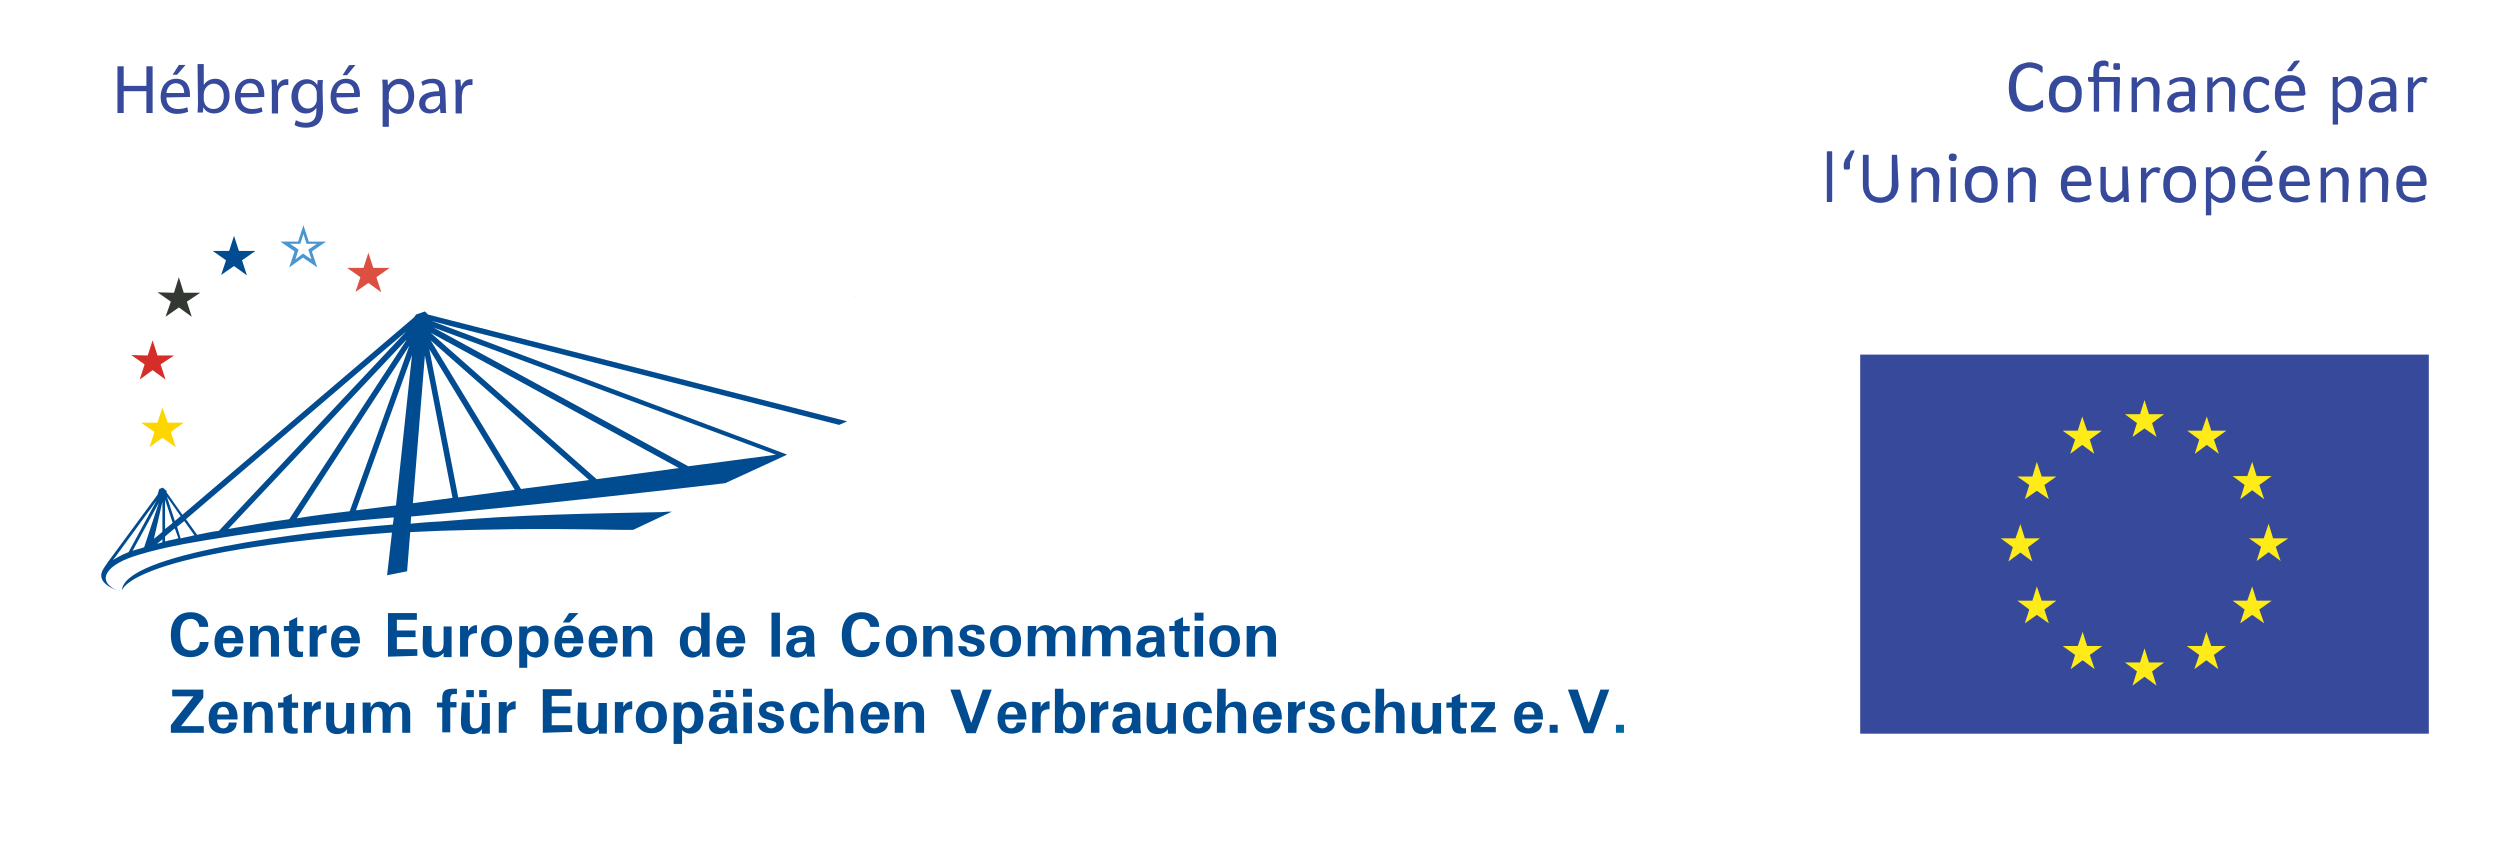 <?xml version="1.0" encoding="utf-8"?>
<!-- Generator: Adobe Illustrator 26.3.1, SVG Export Plug-In . SVG Version: 6.00 Build 0)  -->
<svg version="1.1" id="Calque_1" xmlns="http://www.w3.org/2000/svg" xmlns:xlink="http://www.w3.org/1999/xlink" x="0px" y="0px"
	 viewBox="0 0 561.9 192.1" enable-background="new 0 0 561.9 192.1" xml:space="preserve">
<g>
	<g>
		<rect x="418.1" y="79.7" fill="#36499B" width="127.8" height="85.2"/>
		<polygon fill="#FEEB17" points="479.3,98.2 482,96.3 484.7,98.2 483.7,95.1 486.4,93.1 483,93.1 482,89.9 481,93.1 477.6,93.1 
			480.3,95.1 		"/>
		<polygon fill="#FEEB17" points="465.3,102 468,100 470.7,102 469.7,98.8 472.4,96.8 469.1,96.8 468,93.6 467,96.8 463.6,96.8 
			466.4,98.8 		"/>
		<polygon fill="#FEEB17" points="457.8,103.8 456.8,107.1 453.4,107.1 456.1,109 455.1,112.2 457.8,110.3 460.5,112.2 459.5,109 
			462.2,107.1 458.9,107.1 		"/>
		<polygon fill="#FEEB17" points="454.1,124.2 456.8,126.2 455.8,123 458.5,121 455.1,121 454.1,117.8 453,121 449.7,121 452.4,123 
			451.4,126.2 		"/>
		<polygon fill="#FEEB17" points="458.9,135 457.8,131.8 456.8,135 453.4,135 456.1,137 455.1,140.1 457.8,138.2 460.5,140.1 
			459.5,137 462.2,135 		"/>
		<polygon fill="#FEEB17" points="469.1,145.2 468.1,142 467,145.2 463.6,145.2 466.4,147.2 465.4,150.4 468.1,148.4 470.8,150.4 
			469.7,147.2 472.5,145.2 		"/>
		<polygon fill="#FEEB17" points="483,148.9 482,145.7 481,148.9 477.6,148.9 480.3,150.9 479.3,154.1 482,152.1 484.7,154.1 
			483.7,150.9 486.4,148.9 		"/>
		<polygon fill="#FEEB17" points="497,145.2 495.9,142 494.9,145.2 491.5,145.2 494.3,147.2 493.2,150.4 495.9,148.4 498.6,150.4 
			497.6,147.2 500.3,145.2 		"/>
		<polygon fill="#FEEB17" points="507.2,135 506.2,131.8 505.1,135 501.8,135 504.5,137 503.5,140.1 506.2,138.2 508.9,140.1 
			507.8,137 510.6,135 		"/>
		<polygon fill="#FEEB17" points="514.3,121 510.9,121 509.9,117.7 508.8,121 505.5,121 508.2,122.9 507.2,126.1 509.9,124.1 
			512.6,126.1 511.5,122.9 		"/>
		<polygon fill="#FEEB17" points="503.5,112.2 506.2,110.2 508.9,112.2 507.8,109 510.6,107 507.2,107 506.2,103.8 505.1,107 
			501.8,107 504.5,109 		"/>
		<polygon fill="#FEEB17" points="496,93.6 494.9,96.8 491.6,96.8 494.3,98.8 493.3,102 496,100 498.7,102 497.6,98.8 500.4,96.8 
			497,96.8 		"/>
	</g>
	<g>
		<g>
			<path fill="#36499B" d="M459.2,23.6c0,0.1,0,0.2,0,0.2c0,0.1,0,0.1,0,0.2s0,0.1,0,0.1l-0.1,0.1c-0.1,0-0.2,0.1-0.4,0.2
				s-0.4,0.2-0.7,0.3c-0.3,0.1-0.6,0.2-0.9,0.3s-0.7,0.1-1.1,0.1c-0.7,0-1.3-0.1-1.9-0.4s-1-0.6-1.4-1c-0.4-0.5-0.7-1-0.9-1.7
				s-0.3-1.4-0.3-2.3s0.1-1.7,0.3-2.4c0.2-0.7,0.5-1.3,1-1.8c0.4-0.5,0.9-0.9,1.5-1.1s1.2-0.4,1.9-0.4c0.3,0,0.6,0,0.9,0.1
				s0.6,0.1,0.8,0.2s0.5,0.2,0.7,0.3s0.3,0.2,0.4,0.3s0.1,0.1,0.1,0.2v0.1c0,0.1,0,0.1,0,0.2c0,0.1,0,0.2,0,0.3s0,0.2,0,0.3
				s0,0.1,0,0.2c0,0,0,0.1-0.1,0.1s-0.1,0-0.1,0c-0.1,0-0.2,0-0.3-0.2c-0.1-0.1-0.3-0.2-0.5-0.4c-0.2-0.1-0.5-0.2-0.8-0.3
				s-0.7-0.2-1.1-0.2c-0.5,0-0.9,0.1-1.3,0.3s-0.7,0.5-1,0.8c-0.3,0.4-0.5,0.8-0.6,1.4c-0.1,0.5-0.2,1.1-0.2,1.8s0.1,1.3,0.2,1.8
				s0.4,1,0.6,1.3c0.3,0.4,0.6,0.6,1,0.8c0.4,0.2,0.9,0.3,1.4,0.3c0.4,0,0.8,0,1.1-0.2c0.3-0.1,0.6-0.2,0.8-0.4
				c0.2-0.1,0.4-0.2,0.5-0.4s0.3-0.2,0.3-0.2h0.1c0,0,0,0,0.1,0.1s0,0.1,0,0.2C459.2,23.4,459.2,23.5,459.2,23.6z"/>
			<path fill="#36499B" d="M467.9,21.1c0,0.6-0.1,1.2-0.2,1.7s-0.4,1-0.7,1.3c-0.3,0.4-0.7,0.7-1.2,0.9c-0.5,0.2-1,0.3-1.7,0.3
				c-0.6,0-1.1-0.1-1.6-0.3c-0.5-0.2-0.8-0.5-1.1-0.8c-0.3-0.4-0.5-0.8-0.7-1.3c-0.1-0.5-0.2-1.1-0.2-1.7s0.1-1.2,0.2-1.7
				s0.4-1,0.7-1.3c0.3-0.4,0.7-0.7,1.2-0.9c0.5-0.2,1-0.3,1.7-0.3c0.6,0,1.1,0.1,1.6,0.3c0.5,0.2,0.8,0.4,1.1,0.8
				c0.3,0.4,0.5,0.8,0.7,1.3S467.9,20.5,467.9,21.1z M466.5,21.2c0-0.4,0-0.8-0.1-1.1c-0.1-0.4-0.2-0.7-0.4-0.9
				c-0.2-0.3-0.4-0.5-0.7-0.6s-0.7-0.2-1.1-0.2s-0.8,0.1-1,0.2c-0.3,0.1-0.5,0.4-0.7,0.6s-0.3,0.6-0.4,0.9c-0.1,0.4-0.1,0.8-0.1,1.2
				c0,0.4,0,0.8,0.1,1.1c0.1,0.4,0.2,0.7,0.4,0.9c0.2,0.3,0.4,0.5,0.7,0.6s0.7,0.2,1.1,0.2s0.8-0.1,1-0.2s0.5-0.3,0.7-0.6
				s0.3-0.6,0.4-0.9C466.4,22.1,466.5,21.7,466.5,21.2z"/>
			<path fill="#36499B" d="M476.3,24.9V25l-0.1,0.1c0,0-0.1,0-0.2,0s-0.2,0-0.3,0c-0.1,0-0.2,0-0.3,0s-0.2,0-0.2,0s-0.1,0-0.1-0.1
				s0-0.1,0-0.1v-6.5h-3.3v6.5V25l-0.1,0.1c0,0-0.1,0-0.2,0s-0.2,0-0.3,0s-0.2,0-0.3,0s-0.2,0-0.2,0s-0.1,0-0.1-0.1s0-0.1,0-0.1
				v-6.5h-1c-0.1,0-0.1,0-0.2-0.1c0-0.1-0.1-0.2-0.1-0.4c0-0.1,0-0.2,0-0.3c0-0.1,0-0.1,0-0.2c0,0,0-0.1,0.1-0.1s0.1,0,0.1,0h1v-0.8
				c0-0.5,0-0.9,0.1-1.3s0.2-0.7,0.4-0.9c0.2-0.2,0.4-0.4,0.7-0.5c0.3-0.1,0.6-0.2,1-0.2c0.1,0,0.2,0,0.4,0s0.2,0,0.3,0.1
				c0.1,0,0.2,0,0.3,0.1c0.1,0,0.1,0.1,0.1,0.1s0,0.1,0.1,0.1s0,0.1,0,0.1s0,0.1,0,0.2c0,0.1,0,0.1,0,0.2c0,0.2,0,0.3,0,0.4
				s-0.1,0.1-0.1,0.1h-0.1c0,0-0.1,0-0.2-0.1s-0.2,0-0.3-0.1s-0.2,0-0.4,0c-0.4,0-0.6,0.1-0.8,0.4s-0.2,0.7-0.2,1.3v0.8h4.3
				c0.1,0,0.2,0,0.3,0.1s0.1,0.2,0.1,0.3L476.3,24.9L476.3,24.9z M476.5,15c0,0.1,0,0.3,0,0.4c0,0.1-0.1,0.2-0.1,0.2
				s-0.1,0.1-0.2,0.1s-0.2,0-0.4,0c-0.2,0-0.3,0-0.4,0s-0.2-0.1-0.3-0.1c-0.1-0.1-0.1-0.1-0.1-0.2c0-0.1,0-0.2,0-0.4
				c0-0.1,0-0.3,0-0.4s0.1-0.2,0.1-0.3c0.1-0.1,0.1-0.1,0.3-0.1c0.1,0,0.2,0,0.4,0c0.2,0,0.3,0,0.4,0s0.2,0.1,0.2,0.1
				s0.1,0.1,0.1,0.3C476.4,14.7,476.5,14.9,476.5,15z"/>
			<path fill="#36499B" d="M485.2,24.9V25l-0.1,0.1c0,0-0.1,0-0.2,0s-0.2,0-0.3,0c-0.1,0-0.2,0-0.3,0s-0.2,0-0.2,0s-0.1,0-0.1-0.1
				s0-0.1,0-0.1v-4.4c0-0.4,0-0.8-0.1-1s-0.2-0.5-0.3-0.7s-0.3-0.3-0.5-0.4s-0.4-0.1-0.7-0.1c-0.3,0-0.7,0.1-1,0.4s-0.7,0.6-1.1,1.1
				V25v0.1l-0.1,0.1c0,0-0.1,0-0.2,0s-0.2,0-0.3,0c-0.1,0-0.2,0-0.3,0s-0.2,0-0.2,0s-0.1,0-0.1-0.1s0-0.1,0-0.1v-7.4v-0.1
				c0,0,0-0.1,0.1-0.1c0,0,0.1,0,0.2,0s0.2,0,0.3,0s0.2,0,0.3,0s0.1,0,0.2,0c0,0,0.1,0,0.1,0.1s0,0.1,0,0.1v1c0.4-0.5,0.8-0.8,1.2-1
				c0.4-0.2,0.8-0.3,1.3-0.3s0.9,0.1,1.2,0.2s0.6,0.4,0.8,0.7c0.2,0.3,0.4,0.6,0.5,1s0.1,0.8,0.1,1.4L485.2,24.9L485.2,24.9z"/>
			<path fill="#36499B" d="M493.3,24.9c0,0.1,0,0.1-0.1,0.1c0,0-0.1,0.1-0.2,0.1s-0.2,0-0.3,0c-0.1,0-0.3,0-0.3,0
				c-0.1,0-0.1,0-0.2-0.1s-0.1-0.1-0.1-0.1v-0.7c-0.3,0.4-0.7,0.6-1.1,0.8c-0.4,0.2-0.8,0.3-1.3,0.3c-0.4,0-0.7,0-1.1-0.1
				s-0.6-0.2-0.8-0.4s-0.4-0.4-0.5-0.7c-0.1-0.3-0.2-0.6-0.2-1s0.1-0.8,0.3-1.1s0.4-0.6,0.7-0.8c0.3-0.2,0.7-0.4,1.2-0.5
				s1-0.1,1.6-0.1h1V20c0-0.3,0-0.5-0.1-0.8s-0.2-0.4-0.3-0.5s-0.3-0.3-0.5-0.3s-0.5-0.1-0.8-0.1s-0.6,0-0.9,0.1s-0.5,0.2-0.7,0.3
				c-0.2,0.1-0.4,0.2-0.5,0.3s-0.2,0.1-0.3,0.1h-0.1c0,0-0.1,0-0.1-0.1c0,0,0-0.1,0-0.2s0-0.1,0-0.2s0-0.2,0-0.3s0.1-0.2,0.1-0.2
				s0.2-0.2,0.4-0.2c0.2-0.1,0.4-0.2,0.6-0.3s0.5-0.1,0.8-0.2c0.3,0,0.6-0.1,0.9-0.1c0.5,0,1,0.1,1.4,0.2s0.7,0.3,0.9,0.5
				c0.2,0.2,0.4,0.5,0.5,0.9s0.2,0.8,0.2,1.2L493.3,24.9L493.3,24.9z M492,21.6h-1.2c-0.4,0-0.7,0-1,0.1s-0.5,0.2-0.7,0.3
				c-0.2,0.1-0.3,0.3-0.4,0.5s-0.1,0.4-0.1,0.6c0,0.4,0.1,0.7,0.4,0.9s0.6,0.3,1,0.3s0.7-0.1,1-0.3c0.3-0.2,0.6-0.5,1-0.8L492,21.6
				L492,21.6z"/>
			<path fill="#36499B" d="M502.2,24.9V25l-0.1,0.1c0,0-0.1,0-0.2,0s-0.2,0-0.3,0c-0.1,0-0.2,0-0.3,0s-0.2,0-0.2,0s-0.1,0-0.1-0.1
				s0-0.1,0-0.1v-4.4c0-0.4,0-0.8-0.1-1s-0.2-0.5-0.3-0.7s-0.3-0.3-0.5-0.4s-0.4-0.1-0.7-0.1c-0.3,0-0.7,0.1-1,0.4s-0.7,0.6-1.1,1.1
				V25v0.1l-0.1,0.1c0,0-0.1,0-0.2,0s-0.2,0-0.3,0c-0.1,0-0.2,0-0.3,0s-0.2,0-0.2,0s-0.1,0-0.1-0.1s0-0.1,0-0.1v-7.4v-0.1
				c0,0,0-0.1,0.1-0.1c0,0,0.1,0,0.2,0s0.2,0,0.3,0s0.2,0,0.3,0s0.1,0,0.2,0c0,0,0.1,0,0.1,0.1s0,0.1,0,0.1v1c0.4-0.5,0.8-0.8,1.2-1
				c0.4-0.2,0.8-0.3,1.3-0.3s0.9,0.1,1.2,0.2s0.6,0.4,0.8,0.7c0.2,0.3,0.4,0.6,0.5,1s0.1,0.8,0.1,1.4L502.2,24.9L502.2,24.9z"/>
			<path fill="#36499B" d="M510,23.8c0,0.1,0,0.2,0,0.2c0,0.1,0,0.1,0,0.2v0.1c0,0-0.1,0.1-0.1,0.2s-0.2,0.1-0.4,0.3
				c-0.2,0.1-0.4,0.2-0.6,0.3s-0.4,0.1-0.7,0.2c-0.2,0-0.5,0.1-0.8,0.1c-0.5,0-1-0.1-1.4-0.3c-0.4-0.2-0.8-0.4-1-0.8
				s-0.5-0.8-0.6-1.2c-0.1-0.5-0.2-1.1-0.2-1.7c0-0.7,0.1-1.4,0.3-1.9c0.2-0.5,0.4-1,0.7-1.3c0.3-0.3,0.7-0.6,1.1-0.8
				s0.9-0.2,1.4-0.2c0.2,0,0.5,0,0.7,0.1c0.2,0,0.4,0.1,0.6,0.2s0.4,0.1,0.5,0.2s0.2,0.2,0.3,0.2s0.1,0.1,0.1,0.2c0,0,0,0.1,0.1,0.1
				c0,0,0,0.1,0,0.2s0,0.1,0,0.2c0,0.2,0,0.4-0.1,0.5c0,0.1-0.1,0.1-0.2,0.1s-0.2,0-0.3-0.1c-0.1-0.1-0.2-0.2-0.4-0.3
				c-0.2-0.1-0.4-0.2-0.6-0.3c-0.2-0.1-0.5-0.1-0.8-0.1c-0.7,0-1.2,0.2-1.5,0.8c-0.4,0.5-0.5,1.2-0.5,2.2c0,0.5,0,0.9,0.1,1.3
				s0.2,0.7,0.4,0.9s0.4,0.4,0.6,0.5c0.3,0.1,0.5,0.2,0.9,0.2c0.3,0,0.6,0,0.8-0.1s0.4-0.2,0.6-0.3c0.2-0.1,0.3-0.2,0.4-0.3
				s0.2-0.1,0.3-0.1h0.1c0,0,0,0.1,0.1,0.1c0,0,0,0.1,0,0.2C510,23.6,510,23.7,510,23.8z"/>
			<path fill="#36499B" d="M518.2,20.9c0,0.2,0,0.4-0.2,0.5c-0.1,0.1-0.2,0.1-0.4,0.1h-4.9c0,0.4,0,0.8,0.1,1.1s0.2,0.6,0.4,0.9
				c0.2,0.2,0.4,0.4,0.8,0.5s0.7,0.2,1.1,0.2c0.3,0,0.7,0,1-0.1s0.5-0.1,0.7-0.2s0.4-0.1,0.5-0.2s0.2-0.1,0.3-0.1h0.1
				c0,0,0,0,0.1,0.1s0,0.1,0,0.2s0,0.1,0,0.2s0,0.1,0,0.2v0.1v0.1c0,0,0,0.1-0.1,0.1c0,0-0.1,0.1-0.3,0.1s-0.3,0.1-0.6,0.2
				c-0.2,0.1-0.5,0.1-0.8,0.2s-0.6,0.1-1,0.1c-0.6,0-1.2-0.1-1.6-0.3c-0.5-0.2-0.8-0.4-1.2-0.8s-0.5-0.8-0.7-1.3s-0.2-1.1-0.2-1.8
				c0-0.6,0.1-1.2,0.2-1.7s0.4-0.9,0.7-1.3c0.3-0.4,0.7-0.6,1.1-0.8s0.9-0.3,1.5-0.3s1.1,0.1,1.5,0.3s0.8,0.4,1,0.8s0.5,0.7,0.6,1.1
				s0.2,0.9,0.2,1.4L518.2,20.9L518.2,20.9z M516.8,20.5c0-0.7-0.1-1.3-0.5-1.7c-0.3-0.4-0.8-0.6-1.5-0.6c-0.3,0-0.6,0.1-0.9,0.2
				c-0.3,0.1-0.5,0.3-0.6,0.5c-0.2,0.2-0.3,0.5-0.4,0.7s-0.2,0.6-0.2,0.9H516.8z M515.5,13.9c0-0.1,0.1-0.1,0.1-0.1s0.1-0.1,0.2-0.1
				s0.1,0,0.2-0.1c0.1,0,0.2,0,0.3,0c0.2,0,0.3,0,0.4,0s0.2,0.1,0.2,0.1v0.1c0,0.1,0,0.1-0.1,0.1l-1.5,1.9c0,0.1-0.1,0.1-0.1,0.1
				l-0.1,0.1c0,0-0.1,0-0.2,0s-0.2,0-0.3,0s-0.2,0-0.3,0s-0.1,0-0.2-0.1v-0.1c0,0,0-0.1,0.1-0.2L515.5,13.9z"/>
			<path fill="#36499B" d="M530.9,21.1c0,0.6-0.1,1.2-0.2,1.8s-0.3,1-0.6,1.3s-0.6,0.6-1,0.8c-0.4,0.2-0.9,0.3-1.4,0.3
				c-0.2,0-0.4,0-0.6-0.1c-0.2,0-0.4-0.1-0.5-0.2c-0.2-0.1-0.4-0.2-0.5-0.4c-0.2-0.1-0.4-0.3-0.6-0.5v3.7v0.1l-0.1,0.1
				c0,0-0.1,0-0.2,0c-0.1,0-0.2,0-0.3,0s-0.2,0-0.3,0s-0.2,0-0.2,0s-0.1,0-0.1-0.1s0-0.1,0-0.1V17.5v-0.1c0,0,0-0.1,0.1-0.1
				s0.1,0,0.2,0c0.1,0,0.2,0,0.3,0s0.2,0,0.3,0s0.1,0,0.2,0c0,0,0.1,0,0.1,0.1v0.1v1c0.2-0.2,0.4-0.4,0.7-0.6s0.4-0.3,0.6-0.4
				s0.4-0.2,0.7-0.3c0.2-0.1,0.5-0.1,0.7-0.1c0.5,0,1,0.1,1.4,0.3s0.7,0.5,0.9,0.9s0.4,0.8,0.5,1.3
				C530.9,20.1,530.9,20.6,530.9,21.1z M529.5,21.3c0-0.4,0-0.8-0.1-1.1s-0.2-0.7-0.3-1s-0.3-0.5-0.6-0.7c-0.2-0.2-0.5-0.2-0.9-0.2
				c-0.2,0-0.3,0-0.5,0.1c-0.2,0-0.3,0.1-0.5,0.2s-0.4,0.3-0.6,0.5c-0.2,0.2-0.4,0.4-0.6,0.7v3c0.4,0.5,0.7,0.8,1.1,1
				s0.7,0.4,1.1,0.4c0.3,0,0.6-0.1,0.9-0.2s0.5-0.4,0.6-0.7c0.2-0.3,0.3-0.6,0.3-0.9C529.5,22,529.5,21.6,529.5,21.3z"/>
			<path fill="#36499B" d="M538.6,24.9c0,0.1,0,0.1-0.1,0.1c0,0-0.1,0.1-0.2,0.1c-0.1,0-0.2,0-0.3,0s-0.3,0-0.3,0
				c-0.1,0-0.2,0-0.2-0.1l-0.1-0.1v-0.7c-0.3,0.4-0.7,0.6-1.1,0.8c-0.4,0.2-0.8,0.3-1.3,0.3c-0.4,0-0.7,0-1.1-0.1s-0.6-0.2-0.8-0.4
				s-0.4-0.4-0.5-0.7c-0.1-0.3-0.2-0.6-0.2-1s0.1-0.8,0.3-1.1s0.4-0.6,0.7-0.8s0.7-0.4,1.2-0.5s1-0.1,1.6-0.1h1V20
				c0-0.3,0-0.5-0.1-0.8s-0.2-0.4-0.3-0.5s-0.3-0.3-0.5-0.3s-0.5-0.1-0.8-0.1s-0.6,0-0.9,0.1c-0.3,0.1-0.5,0.2-0.7,0.3
				c-0.2,0.1-0.4,0.2-0.5,0.3s-0.2,0.1-0.3,0.1H533c0,0-0.1,0-0.1-0.1c0,0,0-0.1,0-0.2s0-0.1,0-0.2s0-0.2,0-0.3s0.1-0.2,0.1-0.2
				s0.2-0.2,0.4-0.2c0.2-0.1,0.4-0.2,0.6-0.3s0.5-0.1,0.8-0.2c0.3,0,0.6-0.1,0.8-0.1c0.5,0,1,0.1,1.4,0.2s0.7,0.3,0.9,0.5
				s0.4,0.5,0.5,0.9s0.2,0.8,0.2,1.2L538.6,24.9L538.6,24.9z M537.2,21.6H536c-0.4,0-0.7,0-1,0.1s-0.5,0.2-0.7,0.3
				c-0.2,0.1-0.3,0.3-0.4,0.5c-0.1,0.2-0.1,0.4-0.1,0.6c0,0.4,0.1,0.7,0.4,0.9s0.6,0.3,1,0.3s0.7-0.1,1-0.3c0.3-0.2,0.6-0.5,1-0.8
				V21.6L537.2,21.6z"/>
			<path fill="#36499B" d="M545.4,18c0,0.1,0,0.2,0,0.3c0,0.1,0,0.1,0,0.2c0,0,0,0.1-0.1,0.1h-0.1c0,0-0.1,0-0.2,0s-0.1,0-0.2-0.1
				s-0.2,0-0.3-0.1c-0.1,0-0.2,0-0.3,0s-0.3,0-0.4,0.1s-0.3,0.1-0.4,0.3c-0.2,0.1-0.3,0.3-0.5,0.5s-0.3,0.5-0.5,0.8V25v0.1l-0.1,0.1
				c0,0-0.1,0-0.2,0c-0.1,0-0.2,0-0.3,0s-0.2,0-0.3,0s-0.2,0-0.2,0s-0.1,0-0.1-0.1V25v-7.4v-0.1c0,0,0-0.1,0.1-0.1c0,0,0.1,0,0.2,0
				c0.1,0,0.2,0,0.3,0s0.2,0,0.3,0s0.1,0,0.2,0c0,0,0.1,0,0.1,0.1s0,0.1,0,0.1v1.1c0.2-0.3,0.4-0.5,0.6-0.7s0.3-0.3,0.5-0.4
				s0.3-0.2,0.5-0.2s0.3-0.1,0.5-0.1c0.1,0,0.2,0,0.2,0c0.1,0,0.2,0,0.3,0s0.2,0,0.3,0.1c0.1,0,0.1,0,0.2,0.1s0.1,0,0.1,0.1v0.1
				c0,0,0,0.1,0,0.2C545.4,17.8,545.4,17.9,545.4,18z"/>
		</g>
		<g>
			<path fill="#36499B" d="M411.8,45.2L411.8,45.2l-0.1,0.2c0,0-0.1,0-0.2,0s-0.2,0-0.3,0c-0.1,0-0.2,0-0.3,0c-0.1,0-0.2,0-0.2,0
				s-0.1,0-0.1-0.1v-0.1v-11v-0.1l0.1-0.1c0,0,0.1,0,0.2,0s0.2,0,0.3,0c0.1,0,0.2,0,0.3,0c0.1,0,0.2,0,0.2,0s0.1,0,0.1,0.1v0.1V45.2
				z"/>
			<path fill="#36499B" d="M415.8,36.4v1c0,0.2,0,0.3,0,0.4s-0.1,0.2-0.1,0.2s-0.1,0.1-0.2,0.1s-0.2,0-0.4,0c-0.1,0-0.3,0-0.4,0
				s-0.2,0-0.2-0.1s-0.1-0.1-0.1-0.2c0-0.1,0-0.2,0-0.4s0-0.3,0-0.5s0-0.3,0.1-0.4c0-0.1,0.1-0.2,0.1-0.4s0.1-0.3,0.2-0.4l1.1-1.7
				l0.1-0.1c0,0,0.1,0,0.1-0.1c0,0,0.1,0,0.2,0s0.1,0,0.2,0s0.2,0,0.2,0h0.1c0,0,0,0,0,0.1V34L415.8,36.4z"/>
			<path fill="#36499B" d="M426.7,41.5c0,0.7-0.1,1.2-0.3,1.7c-0.2,0.5-0.5,0.9-0.8,1.3c-0.4,0.3-0.8,0.6-1.3,0.8s-1.1,0.3-1.7,0.3
				s-1.1-0.1-1.6-0.3s-0.9-0.4-1.2-0.8c-0.4-0.3-0.6-0.8-0.8-1.2s-0.3-1.1-0.3-1.7V35v-0.1l0.1-0.1c0,0,0.1,0,0.2,0s0.2,0,0.4,0
				c0.1,0,0.2,0,0.3,0c0.1,0,0.2,0,0.2,0s0.1,0,0.1,0.1V35v6.5c0,0.5,0.1,0.9,0.2,1.3s0.3,0.7,0.5,0.9s0.5,0.4,0.8,0.5
				s0.7,0.2,1.1,0.2s0.8-0.1,1.1-0.2s0.6-0.3,0.8-0.5c0.2-0.2,0.4-0.5,0.5-0.9s0.2-0.8,0.2-1.3V35v-0.1l0.1-0.1c0,0,0.1,0,0.2,0
				s0.2,0,0.3,0s0.2,0,0.3,0c0.1,0,0.2,0,0.2,0s0.1,0,0.1,0.1V35L426.7,41.5L426.7,41.5z"/>
			<path fill="#36499B" d="M435.7,45.2L435.7,45.2l-0.1,0.2c0,0-0.1,0-0.2,0s-0.2,0-0.3,0c-0.1,0-0.2,0-0.3,0c-0.1,0-0.2,0-0.2,0
				s-0.1,0-0.1-0.1v-0.1v-4.3c0-0.4,0-0.8-0.1-1c-0.1-0.3-0.2-0.5-0.3-0.7s-0.3-0.3-0.5-0.4s-0.4-0.2-0.7-0.2c-0.3,0-0.7,0.1-1,0.4
				s-0.7,0.6-1.1,1.1v5.2v0.1l-0.1,0.1c0,0-0.1,0-0.2,0s-0.2,0-0.3,0c-0.1,0-0.2,0-0.3,0c-0.1,0-0.2,0-0.2,0s-0.1,0-0.1-0.1v-0.1
				v-7.4v-0.1c0,0,0-0.1,0.1-0.1c0,0,0.1,0,0.2,0s0.2,0,0.3,0s0.2,0,0.3,0s0.1,0,0.2,0c0,0,0.1,0,0.1,0.1v0.1v1
				c0.4-0.5,0.8-0.8,1.2-1c0.4-0.2,0.8-0.3,1.3-0.3s0.9,0.1,1.2,0.2s0.6,0.4,0.8,0.7c0.2,0.3,0.4,0.6,0.5,1s0.1,0.8,0.1,1.4
				L435.7,45.2L435.7,45.2z"/>
			<path fill="#36499B" d="M439.8,35.3c0,0.3-0.1,0.5-0.2,0.7c-0.1,0.1-0.3,0.2-0.7,0.2c-0.3,0-0.5-0.1-0.7-0.2
				c-0.1-0.1-0.2-0.3-0.2-0.6s0.1-0.5,0.2-0.7c0.1-0.1,0.3-0.2,0.7-0.2c0.3,0,0.5,0.1,0.7,0.2C439.7,34.8,439.8,35,439.8,35.3z
				 M439.6,45.2L439.6,45.2l-0.1,0.2c0,0-0.1,0-0.2,0s-0.2,0-0.3,0c-0.1,0-0.2,0-0.3,0c-0.1,0-0.2,0-0.2,0s-0.1,0-0.1-0.1v-0.1v-7.4
				v-0.1l0.1-0.1c0,0,0.1,0,0.2,0s0.2,0,0.3,0c0.1,0,0.2,0,0.3,0c0.1,0,0.2,0,0.2,0s0.1,0,0.1,0.1s0,0.1,0,0.1V45.2z"/>
			<path fill="#36499B" d="M449,41.4c0,0.6-0.1,1.2-0.2,1.7s-0.4,1-0.7,1.3c-0.3,0.4-0.7,0.7-1.2,0.9s-1,0.3-1.7,0.3
				c-0.6,0-1.1-0.1-1.6-0.3s-0.8-0.5-1.1-0.8c-0.3-0.3-0.5-0.8-0.7-1.3c-0.1-0.5-0.2-1.1-0.2-1.7c0-0.6,0.1-1.2,0.2-1.7
				s0.4-1,0.7-1.3c0.3-0.4,0.7-0.7,1.2-0.9s1-0.3,1.7-0.3c0.6,0,1.1,0.1,1.6,0.3s0.8,0.4,1.1,0.8c0.3,0.3,0.5,0.8,0.7,1.3
				C449,40.3,449,40.8,449,41.4z M447.6,41.5c0-0.4,0-0.8-0.1-1.1c-0.1-0.4-0.2-0.7-0.4-0.9c-0.2-0.3-0.4-0.5-0.7-0.6
				s-0.7-0.2-1.1-0.2s-0.8,0.1-1,0.2c-0.3,0.1-0.5,0.3-0.7,0.6s-0.3,0.6-0.4,0.9c-0.1,0.4-0.1,0.8-0.1,1.2s0,0.8,0.1,1.2
				s0.2,0.7,0.4,0.9s0.4,0.5,0.7,0.6s0.7,0.2,1.1,0.2s0.8-0.1,1-0.2s0.5-0.3,0.7-0.6s0.3-0.6,0.4-0.9
				C447.6,42.4,447.6,42,447.6,41.5z"/>
			<path fill="#36499B" d="M457.4,45.2L457.4,45.2l-0.1,0.2c0,0-0.1,0-0.2,0s-0.2,0-0.3,0c-0.1,0-0.2,0-0.3,0c-0.1,0-0.2,0-0.2,0
				s-0.1,0-0.1-0.1v-0.1v-4.3c0-0.4,0-0.8-0.1-1s-0.2-0.5-0.3-0.7s-0.3-0.3-0.5-0.4c-0.2-0.1-0.4-0.2-0.7-0.2c-0.3,0-0.7,0.1-1,0.4
				s-0.7,0.6-1.1,1.1v5.2v0.1l-0.1,0.1c0,0-0.1,0-0.2,0s-0.2,0-0.3,0c-0.1,0-0.2,0-0.3,0c-0.1,0-0.2,0-0.2,0s-0.1,0-0.1-0.1v-0.1
				v-7.4v-0.1c0,0,0-0.1,0.1-0.1c0,0,0.1,0,0.2,0s0.2,0,0.3,0s0.2,0,0.3,0s0.1,0,0.2,0c0,0,0.1,0,0.1,0.1v0.1v1
				c0.4-0.5,0.8-0.8,1.2-1c0.4-0.2,0.8-0.3,1.3-0.3s0.9,0.1,1.2,0.2s0.6,0.4,0.8,0.7c0.2,0.3,0.4,0.6,0.5,1s0.1,0.8,0.1,1.4
				L457.4,45.2L457.4,45.2z"/>
			<path fill="#36499B" d="M470.1,41.2c0,0.2,0,0.4-0.2,0.5c-0.1,0.1-0.2,0.1-0.4,0.1h-4.9c0,0.4,0,0.8,0.1,1.1s0.2,0.6,0.4,0.8
				c0.2,0.2,0.4,0.4,0.8,0.5s0.7,0.2,1.1,0.2s0.7,0,1-0.1s0.5-0.1,0.7-0.2s0.4-0.1,0.5-0.2c0.1-0.1,0.2-0.1,0.3-0.1h0.1
				c0,0,0,0,0.1,0.1c0,0,0,0.1,0,0.2s0,0.2,0,0.2c0,0.1,0,0.1,0,0.2v0.1v0.1c0,0,0,0.1-0.1,0.1s-0.1,0.1-0.3,0.2s-0.3,0.1-0.6,0.2
				c-0.2,0.1-0.5,0.1-0.8,0.2s-0.6,0.1-1,0.1c-0.6,0-1.1-0.1-1.6-0.3s-0.9-0.4-1.2-0.8s-0.5-0.8-0.7-1.3s-0.2-1.1-0.2-1.8
				c0-0.6,0.1-1.2,0.2-1.7c0.2-0.5,0.4-0.9,0.7-1.3s0.7-0.6,1.1-0.8s0.9-0.3,1.5-0.3s1.1,0.1,1.5,0.3s0.8,0.4,1,0.8s0.5,0.7,0.6,1.1
				c0.1,0.4,0.2,0.9,0.2,1.4L470.1,41.2L470.1,41.2z M468.7,40.8c0-0.7-0.1-1.3-0.5-1.7c-0.3-0.4-0.8-0.6-1.5-0.6
				c-0.3,0-0.6,0.1-0.9,0.2c-0.3,0.1-0.5,0.3-0.6,0.5s-0.3,0.5-0.4,0.7s-0.1,0.6-0.2,0.9C464.6,40.8,468.7,40.8,468.7,40.8z"/>
			<path fill="#36499B" d="M478.5,45.2L478.5,45.2c0,0.1,0,0.2-0.1,0.2c0,0-0.1,0-0.2,0s-0.2,0-0.3,0c-0.1,0-0.2,0-0.3,0
				s-0.1,0-0.2,0s-0.1,0-0.1-0.1v-0.1v-1c-0.4,0.5-0.8,0.8-1.3,1c-0.4,0.2-0.8,0.3-1.3,0.3s-0.9-0.1-1.2-0.2s-0.6-0.4-0.8-0.7
				c-0.2-0.3-0.4-0.6-0.5-1s-0.1-0.8-0.1-1.4v-4.5v-0.1l0.1-0.1c0.1,0,0.1,0,0.2,0s0.2,0,0.3,0s0.2,0,0.3,0s0.2,0,0.2,0
				s0.1,0,0.1,0.1s0,0.1,0,0.1V42c0,0.4,0,0.8,0.1,1c0.1,0.3,0.2,0.5,0.3,0.7c0.1,0.2,0.3,0.3,0.5,0.4c0.2,0.1,0.4,0.2,0.7,0.2
				c0.3,0,0.7-0.1,1-0.4s0.7-0.6,1.1-1.1v-5.2v-0.1l0.1-0.1c0,0,0.1,0,0.2,0s0.2,0,0.3,0c0.1,0,0.2,0,0.3,0s0.2,0,0.2,0
				s0.1,0,0.1,0.1v0.1L478.5,45.2L478.5,45.2z"/>
			<path fill="#36499B" d="M485.4,38.3c0,0.1,0,0.2,0,0.3s0,0.2,0,0.2s0,0.1-0.1,0.1h-0.1c0,0-0.1,0-0.2,0s-0.1,0-0.2-0.1
				s-0.2,0-0.3-0.1c-0.1,0-0.2,0-0.3,0c-0.1,0-0.3,0-0.4,0.1c-0.1,0-0.3,0.2-0.4,0.3s-0.3,0.3-0.5,0.5s-0.3,0.5-0.5,0.8v4.9v0.1
				l-0.1,0.1c0,0-0.1,0-0.2,0s-0.2,0-0.3,0c-0.1,0-0.2,0-0.3,0c-0.1,0-0.2,0-0.2,0s-0.1,0-0.1-0.1v-0.1v-7.4v-0.1c0,0,0-0.1,0.1-0.1
				c0,0,0.1,0,0.2,0s0.2,0,0.3,0s0.2,0,0.3,0s0.1,0,0.2,0c0,0,0.1,0,0.1,0.1v0.1V39c0.2-0.3,0.4-0.5,0.6-0.7s0.4-0.3,0.5-0.4
				c0.2-0.1,0.3-0.2,0.5-0.2s0.3-0.1,0.5-0.1c0.1,0,0.1,0,0.2,0s0.2,0,0.3,0c0.1,0,0.2,0,0.3,0.1c0.1,0,0.1,0,0.2,0.1
				c0,0,0.1,0,0.1,0.1V38c0,0,0,0.1,0,0.2C485.4,38.1,485.4,38.2,485.4,38.3z"/>
			<path fill="#36499B" d="M493.6,41.4c0,0.6-0.1,1.2-0.2,1.7s-0.4,1-0.7,1.3c-0.3,0.4-0.7,0.7-1.2,0.9s-1,0.3-1.7,0.3
				c-0.6,0-1.1-0.1-1.6-0.3s-0.8-0.5-1.1-0.8c-0.3-0.3-0.5-0.8-0.7-1.3c-0.1-0.5-0.2-1.1-0.2-1.7c0-0.6,0.1-1.2,0.2-1.7
				s0.4-1,0.7-1.3c0.3-0.4,0.7-0.7,1.2-0.9s1-0.3,1.7-0.3c0.6,0,1.1,0.1,1.6,0.3s0.8,0.4,1.1,0.8c0.3,0.3,0.5,0.8,0.7,1.3
				C493.5,40.3,493.6,40.8,493.6,41.4z M492.2,41.5c0-0.4,0-0.8-0.1-1.1c-0.1-0.4-0.2-0.7-0.4-0.9c-0.2-0.3-0.4-0.5-0.7-0.6
				s-0.7-0.2-1.1-0.2s-0.8,0.1-1,0.2c-0.3,0.1-0.5,0.3-0.7,0.6s-0.3,0.6-0.4,0.9c-0.1,0.4-0.1,0.8-0.1,1.2s0,0.8,0.1,1.2
				s0.2,0.7,0.4,0.9s0.4,0.5,0.7,0.6s0.7,0.2,1.1,0.2s0.8-0.1,1-0.2s0.5-0.3,0.7-0.6s0.3-0.6,0.4-0.9
				C492.1,42.4,492.2,42,492.2,41.5z"/>
			<path fill="#36499B" d="M502.4,41.4c0,0.7-0.1,1.2-0.2,1.8c-0.1,0.5-0.4,1-0.6,1.3s-0.6,0.6-1,0.8s-0.9,0.3-1.4,0.3
				c-0.2,0-0.4,0-0.6-0.1c-0.2,0-0.4-0.1-0.5-0.2s-0.4-0.2-0.5-0.3c-0.2-0.1-0.4-0.3-0.6-0.5v3.7v0.1l-0.1,0.1c0,0-0.1,0-0.2,0
				s-0.2,0-0.3,0c-0.1,0-0.2,0-0.3,0c-0.1,0-0.2,0-0.2,0s-0.1,0-0.1-0.1v-0.1V37.8v-0.1c0,0,0-0.1,0.1-0.1c0,0,0.1,0,0.2,0
				s0.2,0,0.3,0c0.1,0,0.2,0,0.3,0c0.1,0,0.1,0,0.2,0c0,0,0.1,0,0.1,0.1v0.1v1c0.2-0.2,0.4-0.4,0.6-0.6s0.4-0.3,0.6-0.4
				c0.2-0.1,0.4-0.2,0.6-0.3s0.5-0.1,0.7-0.1c0.5,0,1,0.1,1.4,0.3s0.7,0.5,0.9,0.9s0.4,0.8,0.5,1.3S502.4,40.9,502.4,41.4z
				 M501,41.6c0-0.4,0-0.8-0.1-1.1s-0.2-0.7-0.3-1s-0.3-0.5-0.6-0.7c-0.2-0.2-0.5-0.2-0.9-0.2c-0.2,0-0.4,0-0.5,0.1
				s-0.4,0.1-0.5,0.2c-0.2,0.1-0.4,0.3-0.6,0.5s-0.4,0.4-0.6,0.7v3c0.4,0.5,0.7,0.8,1.1,1c0.3,0.2,0.7,0.4,1.1,0.4
				c0.3,0,0.6-0.1,0.9-0.2c0.2-0.2,0.5-0.4,0.6-0.7s0.3-0.6,0.3-0.9C501,42.3,501,41.9,501,41.6z"/>
			<path fill="#36499B" d="M510.8,41.2c0,0.2,0,0.4-0.2,0.5c-0.1,0.1-0.2,0.1-0.4,0.1h-4.9c0,0.4,0,0.8,0.1,1.1s0.2,0.6,0.4,0.8
				c0.2,0.2,0.4,0.4,0.8,0.5s0.7,0.2,1.1,0.2s0.7,0,1-0.1s0.5-0.1,0.7-0.2s0.4-0.1,0.5-0.2c0.1-0.1,0.2-0.1,0.3-0.1h0.1
				c0,0,0,0,0.1,0.1c0,0,0,0.1,0,0.2s0,0.2,0,0.2c0,0.1,0,0.1,0,0.2v0.1v0.1c0,0,0,0.1-0.1,0.1c0,0-0.1,0.1-0.3,0.2
				s-0.3,0.1-0.6,0.2c-0.2,0.1-0.5,0.1-0.8,0.2s-0.6,0.1-1,0.1c-0.6,0-1.1-0.1-1.6-0.3s-0.9-0.4-1.2-0.8s-0.5-0.8-0.7-1.3
				s-0.2-1.1-0.2-1.8c0-0.6,0.1-1.2,0.2-1.7c0.2-0.5,0.4-0.9,0.7-1.3s0.7-0.6,1.1-0.8s0.9-0.3,1.5-0.3s1.1,0.1,1.5,0.3
				s0.8,0.4,1,0.8s0.5,0.7,0.6,1.1c0.1,0.4,0.2,0.9,0.2,1.4L510.8,41.2L510.8,41.2z M509.4,40.8c0-0.7-0.1-1.3-0.5-1.7
				c-0.3-0.4-0.8-0.6-1.5-0.6c-0.3,0-0.6,0.1-0.9,0.2c-0.3,0.1-0.5,0.3-0.6,0.5s-0.3,0.5-0.4,0.7c-0.1,0.3-0.1,0.6-0.2,0.9
				C505.4,40.8,509.4,40.8,509.4,40.8z M508.1,34.2c0-0.1,0.1-0.1,0.1-0.2c0,0,0.1-0.1,0.2-0.1s0.1,0,0.2,0s0.2,0,0.3,0
				c0.1,0,0.3,0,0.4,0s0.2,0,0.2,0.1v0.1c0,0,0,0.1-0.1,0.1l-1.5,1.9c0,0.1-0.1,0.1-0.1,0.1l-0.1,0.1c0,0-0.1,0-0.2,0s-0.2,0-0.3,0
				c-0.1,0-0.2,0-0.3,0c-0.1,0-0.1,0-0.1-0.1s0-0.1,0-0.1s0-0.1,0.1-0.2L508.1,34.2z"/>
			<path fill="#36499B" d="M519.2,41.2c0,0.2,0,0.4-0.2,0.5s-0.2,0.1-0.4,0.1h-4.9c0,0.4,0,0.8,0.1,1.1s0.2,0.6,0.4,0.8
				s0.4,0.4,0.8,0.5s0.7,0.2,1.1,0.2c0.3,0,0.7,0,1-0.1s0.5-0.1,0.7-0.2c0.2-0.1,0.4-0.1,0.5-0.2c0.1-0.1,0.2-0.1,0.3-0.1h0.1
				c0,0,0,0,0.1,0.1s0,0.1,0,0.2c0,0.1,0,0.2,0,0.2c0,0.1,0,0.1,0,0.2v0.1v0.1c0,0,0,0.1-0.1,0.1c0,0-0.1,0.1-0.3,0.2
				s-0.3,0.1-0.6,0.2c-0.2,0.1-0.5,0.1-0.8,0.2s-0.6,0.1-1,0.1c-0.6,0-1.2-0.1-1.6-0.3c-0.5-0.2-0.8-0.4-1.2-0.8s-0.5-0.8-0.7-1.3
				s-0.2-1.1-0.2-1.8c0-0.6,0.1-1.2,0.2-1.7c0.2-0.5,0.4-0.9,0.7-1.3s0.7-0.6,1.1-0.8s0.9-0.3,1.5-0.3s1.1,0.1,1.5,0.3
				s0.8,0.4,1,0.8s0.5,0.7,0.6,1.1c0.1,0.4,0.2,0.9,0.2,1.4L519.2,41.2L519.2,41.2z M517.9,40.8c0-0.7-0.1-1.3-0.5-1.7
				c-0.3-0.4-0.8-0.6-1.5-0.6c-0.3,0-0.6,0.1-0.9,0.2c-0.3,0.1-0.5,0.3-0.6,0.5c-0.2,0.2-0.3,0.5-0.4,0.7s-0.2,0.6-0.2,0.9
				C513.8,40.8,517.9,40.8,517.9,40.8z"/>
			<path fill="#36499B" d="M527.7,45.2L527.7,45.2l-0.1,0.2c0,0-0.1,0-0.2,0s-0.2,0-0.3,0s-0.2,0-0.3,0s-0.2,0-0.2,0s-0.1,0-0.1-0.1
				v-0.1v-4.3c0-0.4,0-0.8-0.1-1c-0.1-0.3-0.2-0.5-0.3-0.7s-0.3-0.3-0.5-0.4s-0.4-0.2-0.7-0.2s-0.7,0.1-1,0.4s-0.7,0.6-1.1,1.1v5.2
				v0.1l-0.1,0.1c0,0-0.1,0-0.2,0s-0.2,0-0.3,0s-0.2,0-0.3,0s-0.2,0-0.2,0s-0.1,0-0.1-0.1v-0.1v-7.4v-0.1c0,0,0-0.1,0.1-0.1
				c0,0,0.1,0,0.2,0s0.2,0,0.3,0s0.2,0,0.3,0s0.1,0,0.2,0c0,0,0.1,0,0.1,0.1v0.1v1c0.4-0.5,0.8-0.8,1.2-1s0.8-0.3,1.3-0.3
				s0.9,0.1,1.2,0.2s0.6,0.4,0.8,0.7s0.4,0.6,0.5,1s0.1,0.8,0.1,1.4L527.7,45.2L527.7,45.2z"/>
			<path fill="#36499B" d="M536.6,45.2L536.6,45.2l-0.1,0.2c0,0-0.1,0-0.2,0s-0.2,0-0.3,0s-0.2,0-0.3,0s-0.2,0-0.2,0s-0.1,0-0.1-0.1
				v-0.1v-4.3c0-0.4,0-0.8-0.1-1c-0.1-0.3-0.2-0.5-0.3-0.7s-0.3-0.3-0.5-0.4s-0.4-0.2-0.7-0.2s-0.7,0.1-1,0.4s-0.7,0.6-1.1,1.1v5.2
				v0.1l-0.1,0.1c0,0-0.1,0-0.2,0s-0.2,0-0.3,0s-0.2,0-0.3,0s-0.2,0-0.2,0s-0.1,0-0.1-0.1s0-0.1,0-0.1v-7.4v-0.1c0,0,0-0.1,0.1-0.1
				c0,0,0.1,0,0.2,0s0.2,0,0.3,0s0.2,0,0.3,0s0.1,0,0.2,0c0,0,0.1,0,0.1,0.1s0,0.1,0,0.1v1c0.4-0.5,0.8-0.8,1.2-1s0.8-0.3,1.3-0.3
				s0.9,0.1,1.2,0.2s0.6,0.4,0.8,0.7s0.4,0.6,0.5,1s0.1,0.8,0.1,1.4L536.6,45.2L536.6,45.2z"/>
			<path fill="#36499B" d="M545.4,41.2c0,0.2,0,0.4-0.2,0.5s-0.2,0.1-0.4,0.1H540c0,0.4,0,0.8,0.1,1.1s0.2,0.6,0.4,0.8
				s0.4,0.4,0.8,0.5s0.7,0.2,1.1,0.2c0.3,0,0.7,0,1-0.1s0.5-0.1,0.7-0.2c0.2-0.1,0.4-0.1,0.5-0.2c0.1-0.1,0.2-0.1,0.3-0.1h0.1
				c0,0,0,0,0.1,0.1s0,0.1,0,0.2c0,0.1,0,0.2,0,0.2c0,0.1,0,0.1,0,0.2v0.1v0.1c0,0,0,0.1-0.1,0.1c0,0-0.1,0.1-0.3,0.2
				s-0.3,0.1-0.6,0.2c-0.2,0.1-0.5,0.1-0.8,0.2s-0.6,0.1-1,0.1c-0.6,0-1.2-0.1-1.6-0.3s-0.8-0.4-1.2-0.8s-0.5-0.8-0.7-1.3
				s-0.2-1.1-0.2-1.8c0-0.6,0.1-1.2,0.2-1.7c0.2-0.5,0.4-0.9,0.7-1.3s0.7-0.6,1.1-0.8s0.9-0.3,1.5-0.3s1.1,0.1,1.5,0.3
				s0.8,0.4,1,0.8s0.5,0.7,0.6,1.1c0.1,0.4,0.2,0.9,0.2,1.4L545.4,41.2L545.4,41.2z M544,40.8c0-0.7-0.1-1.3-0.5-1.7
				c-0.3-0.4-0.8-0.6-1.5-0.6c-0.3,0-0.6,0.1-0.9,0.2c-0.3,0.1-0.5,0.3-0.6,0.5c-0.2,0.2-0.3,0.5-0.4,0.7s-0.2,0.6-0.2,0.9
				C540,40.8,544,40.8,544,40.8z"/>
		</g>
	</g>
</g>
<g>
	<g>
		<g>
			<path fill="#0067A5" d="M191.9,66.6c0.2,0.1,0.4,0.2,0.4,0.2C192.1,66.7,192,66.7,191.9,66.6z"/>
		</g>
		<g opacity="0.3">
			<path fill="#DF6931" d="M192.1,66.6L192.1,66.6L192.1,66.6z"/>
		</g>
		<g>
			<path fill="#FDD600" d="M191.9,66.6c0.2,0.1,0.4,0.2,0.4,0.2C192.1,66.7,192,66.7,191.9,66.6z"/>
		</g>
		<path fill="#014C91" d="M26.6,132.6c0.2,0.1,0.4,0.2,0.4,0.2C26.8,132.7,26.7,132.7,26.6,132.6z"/>
		<path fill="#014C91" d="M44.9,144.3h2c-0.1,1.1-0.5,1.9-1.3,2.5s-1.7,0.9-2.8,0.9c-1.3,0-2.4-0.4-3.2-1.2s-1.2-2.1-1.2-3.8
			s0.4-2.9,1.2-3.8c0.8-0.9,1.9-1.3,3.3-1.3c1.1,0,2,0.3,2.8,0.9c0.8,0.6,1.1,1.4,1.1,2.4h-2c-0.1-0.6-0.3-1-0.6-1.3
			s-0.8-0.5-1.3-0.5c-0.8,0-1.4,0.3-1.8,0.8c-0.4,0.6-0.6,1.4-0.6,2.5c0,1.4,0.2,2.3,0.6,2.9c0.4,0.6,1,0.9,1.8,0.9
			c0.5,0,1-0.1,1.3-0.4C44.7,145.5,44.9,145,44.9,144.3z"/>
		<path fill="#014C91" d="M50.1,144.6c0,1.3,0.5,2,1.4,2c0.3,0,0.6-0.1,0.8-0.3s0.4-0.5,0.4-1h1.8c0,0.8-0.3,1.4-0.8,1.8
			c-0.5,0.4-1.3,0.7-2.2,0.7c-1.1,0-1.9-0.3-2.5-0.9s-0.8-1.5-0.8-2.6s0.3-2.1,0.9-2.7c0.6-0.7,1.4-1,2.5-1c1,0,1.7,0.3,2.3,0.9
			c0.5,0.6,0.8,1.5,0.8,2.7c0,0.1,0,0.3,0,0.4L50.1,144.6L50.1,144.6z M50.2,143.4h2.7c-0.1-1.1-0.5-1.7-1.3-1.7
			c-0.4,0-0.7,0.1-1,0.4C50.3,142.4,50.2,142.9,50.2,143.4z"/>
		<path fill="#014C91" d="M56.2,147.6v-6.9H58v1.1c0.4-0.8,1.1-1.2,2.2-1.2c0.8,0,1.4,0.2,1.8,0.6c0.4,0.4,0.7,1.1,0.7,2.1v0.5v3.8
			h-1.8v-4c0-1.2-0.4-1.8-1.3-1.8c-0.5,0-0.9,0.2-1.1,0.5c-0.3,0.3-0.4,0.9-0.4,1.6v3.7L56.2,147.6L56.2,147.6z"/>
		<path fill="#014C91" d="M63.8,141.9v-1.2H65v-1.1l1.8-0.9v2h1.4v1.2h-1.4v3v0.5c0,0.4,0.1,0.7,0.2,0.9c0.2,0.1,0.4,0.2,0.7,0.2
			c0.2,0,0.3,0,0.4-0.1v1.2c-0.3,0.1-0.7,0.1-1.2,0.1c-0.7,0-1.2-0.2-1.5-0.5s-0.5-0.9-0.5-1.8v-0.8v-2.8L63.8,141.9L63.8,141.9z"/>
		<path fill="#014C91" d="M69.6,147.6v-6.9h1.8v1.1c0.3-0.5,0.6-0.9,0.9-1c0.3-0.2,0.7-0.3,1.1-0.3v1.8c-0.8,0-1.3,0.2-1.6,0.5
			c-0.3,0.3-0.4,0.8-0.4,1.5v0.3v3L69.6,147.6L69.6,147.6z"/>
		<path fill="#014C91" d="M76.2,144.6c0,1.3,0.5,2,1.4,2c0.3,0,0.6-0.1,0.8-0.3c0.2-0.2,0.4-0.5,0.4-1h1.8c0,0.8-0.3,1.4-0.8,1.8
			c-0.5,0.4-1.3,0.7-2.2,0.7c-1.1,0-1.9-0.3-2.4-0.9c-0.6-0.6-0.8-1.5-0.8-2.6s0.3-2.1,0.9-2.7c0.6-0.7,1.4-1,2.5-1
			c1,0,1.7,0.3,2.3,0.9c0.5,0.6,0.8,1.5,0.8,2.7c0,0.1,0,0.3,0,0.4L76.2,144.6L76.2,144.6z M76.3,143.4H79c-0.1-1.1-0.5-1.7-1.3-1.7
			c-0.4,0-0.7,0.1-1,0.4C76.4,142.4,76.3,142.9,76.3,143.4z"/>
		<path fill="#014C91" d="M87.2,147.6v-9.8h6.5v1.5h-4.5v2.4h4.2v1.5h-4.2v2.7h4.6v1.5L87.2,147.6L87.2,147.6z"/>
		<path fill="#014C91" d="M95.1,140.7H97v3.3v0.8c0,0.6,0.1,1,0.3,1.3c0.2,0.3,0.5,0.4,0.9,0.4c0.5,0,0.8-0.1,1.1-0.4
			c0.3-0.3,0.4-0.9,0.4-1.7v-0.2v-3.4h1.8v6.9h-1.8v-1c-0.2,0.3-0.5,0.6-0.9,0.8s-0.8,0.3-1.3,0.3c-0.8,0-1.4-0.2-1.9-0.7
			c-0.4-0.4-0.6-1.1-0.6-2v-0.8L95.1,140.7L95.1,140.7z"/>
		<path fill="#014C91" d="M103.4,147.6v-6.9h1.8v1.1c0.3-0.5,0.6-0.9,0.9-1c0.3-0.2,0.7-0.3,1.1-0.3v1.8c-0.8,0-1.3,0.2-1.6,0.5
			c-0.3,0.3-0.4,0.8-0.4,1.5v0.3v3L103.4,147.6L103.4,147.6z"/>
		<path fill="#014C91" d="M108.1,144.1c0-1.1,0.3-2,0.9-2.6s1.5-1,2.6-1s2,0.3,2.6,0.9c0.6,0.6,0.9,1.5,0.9,2.7c0,1.1-0.3,2-0.9,2.6
			c-0.6,0.7-1.4,1-2.6,1c-1.1,0-1.9-0.3-2.5-0.9S108.1,145.2,108.1,144.1z M110,144.1c0,1.6,0.6,2.4,1.6,2.4c1.1,0,1.6-0.8,1.6-2.4
			c0-1.6-0.5-2.4-1.6-2.4C110.5,141.7,110,142.5,110,144.1z"/>
		<path fill="#014C91" d="M118.3,141.6c0.3-0.4,0.7-0.7,1-0.8s0.7-0.2,1.1-0.2c0.9,0,1.6,0.3,2.1,0.9c0.5,0.6,0.8,1.5,0.8,2.6
			s-0.3,2-0.8,2.7c-0.5,0.6-1.2,1-2.1,1c-0.4,0-0.7-0.1-1-0.2c-0.3-0.1-0.6-0.3-0.9-0.6v3.1h-1.8v-9.3h1.8v0.8H118.3z M118.3,144.2
			c0,0.8,0.1,1.4,0.4,1.8s0.7,0.6,1.2,0.6s0.8-0.2,1.1-0.6c0.3-0.4,0.4-1.1,0.4-1.9c0-0.7-0.1-1.2-0.4-1.6s-0.6-0.6-1.2-0.6
			c-0.5,0-0.9,0.2-1.2,0.6C118.5,142.8,118.3,143.4,118.3,144.2z"/>
		<path fill="#014C91" d="M126.3,144.6c0,1.3,0.5,2,1.4,2c0.3,0,0.6-0.1,0.8-0.3s0.4-0.5,0.4-1h1.9c0,0.8-0.3,1.4-0.8,1.8
			c-0.5,0.4-1.3,0.7-2.2,0.7c-1.1,0-1.9-0.3-2.4-0.9c-0.6-0.6-0.8-1.5-0.8-2.6s0.3-2.1,0.9-2.7c0.6-0.7,1.4-1,2.5-1
			c1,0,1.7,0.3,2.3,0.9c0.5,0.6,0.8,1.5,0.8,2.7c0,0.1,0,0.3,0,0.4L126.3,144.6L126.3,144.6z M126.3,143.4h2.7
			c-0.1-1.1-0.5-1.7-1.3-1.7c-0.4,0-0.7,0.1-1,0.4C126.5,142.4,126.4,142.9,126.3,143.4z M126.5,139.9l1.4-2.1h2.1l-2,2.1H126.5z"/>
		<path fill="#014C91" d="M134,144.6c0,1.3,0.5,2,1.4,2c0.3,0,0.6-0.1,0.8-0.3s0.4-0.5,0.4-1h1.9c0,0.8-0.3,1.4-0.8,1.8
			c-0.5,0.4-1.3,0.7-2.2,0.7c-1.1,0-1.9-0.3-2.4-0.9s-0.8-1.5-0.8-2.6s0.3-2.1,0.9-2.7c0.6-0.7,1.4-1,2.5-1c1,0,1.7,0.3,2.3,0.9
			c0.5,0.6,0.8,1.5,0.8,2.7c0,0.1,0,0.3,0,0.4L134,144.6L134,144.6z M134,143.4h2.7c-0.1-1.1-0.5-1.7-1.3-1.7c-0.4,0-0.7,0.1-1,0.4
			C134.2,142.4,134,142.9,134,143.4z"/>
		<path fill="#014C91" d="M140,147.6v-6.9h1.9v1.1c0.4-0.8,1.1-1.2,2.2-1.2c0.8,0,1.4,0.2,1.8,0.6s0.7,1.1,0.7,2.1v0.5v3.8h-1.9v-4
			c0-1.2-0.4-1.8-1.3-1.8c-0.5,0-0.9,0.2-1.1,0.5c-0.3,0.3-0.4,0.9-0.4,1.6v3.7L140,147.6L140,147.6z"/>
		<path fill="#014C91" d="M157.6,141.4v-3.7h1.9v9.9h-1.7v-1.1c-0.2,0.4-0.4,0.7-0.8,0.9s-0.8,0.4-1.3,0.4c-0.9,0-1.6-0.3-2.1-0.9
			s-0.8-1.5-0.8-2.6s0.2-1.9,0.8-2.6s1.2-1,2.2-1c0.4,0,0.7,0.1,1,0.2C157,140.8,157.3,141,157.6,141.4z M154.6,144.2
			c0,0.7,0.1,1.3,0.4,1.7c0.3,0.4,0.6,0.6,1.1,0.6s0.8-0.2,1.1-0.6c0.3-0.4,0.4-1,0.4-1.8s-0.1-1.4-0.4-1.8
			c-0.2-0.4-0.6-0.6-1.1-0.6s-0.9,0.2-1.2,0.6C154.7,142.8,154.6,143.4,154.6,144.2z"/>
		<path fill="#014C91" d="M162.7,144.6c0,1.3,0.5,2,1.4,2c0.3,0,0.6-0.1,0.8-0.3s0.4-0.5,0.4-1h1.9c0,0.8-0.3,1.4-0.8,1.8
			c-0.5,0.4-1.3,0.7-2.2,0.7c-1.1,0-1.9-0.3-2.4-0.9s-0.8-1.5-0.8-2.6s0.3-2.1,0.9-2.7c0.6-0.7,1.4-1,2.5-1c1,0,1.7,0.3,2.3,0.9
			c0.5,0.6,0.8,1.5,0.8,2.7c0,0.1,0,0.3,0,0.4L162.7,144.6L162.7,144.6z M162.7,143.4h2.7c-0.1-1.1-0.5-1.7-1.3-1.7
			c-0.4,0-0.7,0.1-1,0.4C162.9,142.4,162.8,142.9,162.7,143.4z"/>
		<path fill="#014C91" d="M173.4,147.6v-9.9h1.9v9.9H173.4z"/>
		<path fill="#014C91" d="M176.9,142.7c0-0.7,0.2-1.3,0.8-1.6s1.2-0.5,2.2-0.5s1.8,0.2,2.3,0.6s0.8,1.1,0.8,2v2.5
			c0,0.9,0.1,1.5,0.2,1.9h-1.8l-0.1-0.8c-0.3,0.4-0.6,0.6-1,0.8c-0.4,0.1-0.7,0.2-1.2,0.2c-0.8,0-1.4-0.2-1.8-0.6s-0.6-0.9-0.6-1.5
			c0-0.8,0.3-1.4,0.9-1.8c0.6-0.4,1.6-0.7,3.2-0.7h0.4v-0.4c0-0.3-0.1-0.5-0.3-0.7s-0.5-0.3-0.9-0.3c-0.8,0-1.1,0.3-1.1,1
			L176.9,142.7L176.9,142.7z M181.1,144.3c-1.1,0-1.9,0.1-2.2,0.4c-0.3,0.2-0.4,0.5-0.4,0.9c0,0.3,0.1,0.6,0.3,0.7
			c0.2,0.2,0.5,0.3,0.8,0.3c0.5,0,0.9-0.2,1.1-0.5c0.2-0.3,0.4-0.8,0.4-1.4L181.1,144.3L181.1,144.3z"/>
		<path fill="#014C91" d="M195.7,144.3h2c-0.1,1.1-0.5,1.9-1.3,2.5s-1.7,0.9-2.8,0.9c-1.3,0-2.4-0.4-3.2-1.2s-1.2-2.1-1.2-3.8
			s0.4-2.9,1.2-3.8c0.8-0.9,1.9-1.3,3.3-1.3c1.1,0,2,0.3,2.8,0.9c0.8,0.6,1.1,1.4,1.1,2.4h-2c-0.1-0.6-0.3-1-0.6-1.3
			s-0.8-0.5-1.3-0.5c-0.8,0-1.4,0.3-1.8,0.8c-0.4,0.6-0.6,1.4-0.6,2.5c0,1.4,0.2,2.3,0.6,2.9c0.4,0.6,1,0.9,1.8,0.9
			c0.5,0,0.9-0.1,1.3-0.4C195.4,145.5,195.6,145,195.7,144.3z"/>
		<path fill="#014C91" d="M199.1,144.1c0-1.1,0.3-2,0.9-2.6c0.6-0.6,1.5-1,2.6-1s2,0.3,2.6,0.9c0.6,0.6,0.9,1.5,0.9,2.7
			c0,1.1-0.3,2-0.9,2.6c-0.6,0.7-1.4,1-2.6,1c-1.1,0-1.9-0.3-2.5-0.9C199.4,146.1,199.1,145.2,199.1,144.1z M200.9,144.1
			c0,1.6,0.6,2.4,1.6,2.4c1.1,0,1.6-0.8,1.6-2.4c0-1.6-0.5-2.4-1.6-2.4C201.4,141.7,200.9,142.5,200.9,144.1z"/>
		<path fill="#014C91" d="M207.5,147.6v-6.9h1.9v1.1c0.4-0.8,1.1-1.2,2.2-1.2c0.8,0,1.4,0.2,1.8,0.6s0.7,1.1,0.7,2.1v0.5v3.8h-1.9
			v-4c0-1.2-0.4-1.8-1.3-1.8c-0.5,0-0.9,0.2-1.1,0.5c-0.3,0.3-0.4,0.9-0.4,1.6v3.7L207.5,147.6L207.5,147.6z"/>
		<path fill="#014C91" d="M217.2,145.3c0.1,0.8,0.5,1.2,1.2,1.2c0.4,0,0.6-0.1,0.9-0.3c0.2-0.2,0.3-0.4,0.3-0.6
			c0-0.2-0.1-0.4-0.2-0.5c-0.2-0.1-0.6-0.3-1.4-0.5c-1-0.2-1.6-0.5-1.9-0.9s-0.4-0.8-0.4-1.2c0-0.6,0.2-1.1,0.8-1.5
			c0.5-0.4,1.2-0.6,2.1-0.6c0.8,0,1.5,0.2,1.9,0.5c0.5,0.3,0.7,0.9,0.8,1.7h-1.9c0-0.4-0.1-0.7-0.3-0.8s-0.4-0.2-0.7-0.2
			s-0.6,0.1-0.8,0.2c-0.2,0.1-0.3,0.3-0.3,0.5s0.1,0.4,0.3,0.5s0.6,0.2,1.1,0.4c1.1,0.3,1.8,0.6,2.1,0.9s0.5,0.7,0.5,1.3
			c0,0.7-0.3,1.2-0.8,1.6s-1.3,0.6-2.2,0.6s-1.6-0.2-2.1-0.6s-0.8-1-0.8-1.8L217.2,145.3L217.2,145.3z"/>
		<path fill="#014C91" d="M222.5,144.1c0-1.1,0.3-2,0.9-2.6c0.6-0.6,1.5-1,2.6-1s2,0.3,2.6,0.9c0.6,0.6,0.9,1.5,0.9,2.7
			c0,1.1-0.3,2-0.9,2.6c-0.6,0.7-1.4,1-2.6,1c-1.1,0-1.9-0.3-2.5-0.9C222.8,146.1,222.5,145.2,222.5,144.1z M224.4,144.1
			c0,1.6,0.6,2.4,1.6,2.4c1.1,0,1.6-0.8,1.6-2.4c0-1.6-0.5-2.4-1.6-2.4C224.9,141.7,224.4,142.5,224.4,144.1z"/>
		<path fill="#014C91" d="M231,140.7h1.9v1.1c0.3-0.5,0.6-0.8,0.9-1c0.4-0.2,0.8-0.3,1.2-0.3c0.5,0,0.9,0.1,1.3,0.3
			c0.4,0.2,0.7,0.5,0.9,1c0.4-0.8,1.2-1.2,2.2-1.2c0.7,0,1.3,0.2,1.7,0.6c0.4,0.4,0.6,1.1,0.6,1.9v0.7v3.7h-1.9v-3.7v-0.5
			c0-0.6-0.1-1.1-0.3-1.3s-0.5-0.3-0.9-0.3s-0.8,0.2-1,0.5s-0.4,0.9-0.4,1.6v3.7h-1.9v-3.7v-0.4c0-0.6-0.1-1.1-0.3-1.3
			c-0.2-0.3-0.5-0.4-0.9-0.4s-0.8,0.2-1,0.5c-0.2,0.4-0.4,0.9-0.4,1.6v3.7H231V140.7L231,140.7z"/>
		<path fill="#014C91" d="M243.4,140.7h1.9v1.1c0.3-0.5,0.6-0.8,0.9-1c0.4-0.2,0.8-0.3,1.2-0.3c0.5,0,0.9,0.1,1.3,0.3
			c0.4,0.2,0.7,0.5,0.9,1c0.4-0.8,1.2-1.2,2.2-1.2c0.7,0,1.3,0.2,1.7,0.6c0.4,0.4,0.6,1.1,0.6,1.9v0.7v3.7h-1.9v-3.7v-0.5
			c0-0.6-0.1-1.1-0.3-1.3s-0.5-0.3-0.9-0.3s-0.8,0.2-1,0.5s-0.4,0.9-0.4,1.6v3.7h-1.9v-3.7v-0.4c0-0.6-0.1-1.1-0.3-1.3
			c-0.2-0.3-0.5-0.4-0.9-0.4s-0.8,0.2-1,0.5c-0.2,0.4-0.4,0.9-0.4,1.6v3.7h-1.9L243.4,140.7L243.4,140.7z"/>
		<path fill="#014C91" d="M255.7,142.7c0-0.7,0.2-1.3,0.7-1.6c0.5-0.4,1.2-0.5,2.2-0.5s1.8,0.2,2.3,0.6s0.8,1.1,0.8,2v2.5
			c0,0.9,0.1,1.5,0.2,1.9h-1.8l-0.1-0.8c-0.3,0.4-0.6,0.6-1,0.8s-0.7,0.2-1.2,0.2c-0.8,0-1.4-0.2-1.8-0.6s-0.6-0.9-0.6-1.5
			c0-0.8,0.3-1.4,0.9-1.8c0.6-0.4,1.6-0.7,3.2-0.7h0.4v-0.4c0-0.3-0.1-0.5-0.3-0.7c-0.2-0.2-0.5-0.3-0.9-0.3c-0.8,0-1.1,0.3-1.1,1
			L255.7,142.7L255.7,142.7z M259.9,144.3c-1.1,0-1.9,0.1-2.2,0.4c-0.3,0.2-0.4,0.5-0.4,0.9c0,0.3,0.1,0.6,0.3,0.7
			c0.2,0.2,0.5,0.3,0.8,0.3c0.5,0,0.9-0.2,1.1-0.5s0.4-0.8,0.4-1.4L259.9,144.3L259.9,144.3z"/>
		<path fill="#014C91" d="M262.8,141.9v-1.2h1.2v-1.1l1.9-0.9v2h1.5v1.2h-1.5v3v0.5c0,0.4,0.1,0.7,0.2,0.9c0.2,0.1,0.4,0.2,0.7,0.2
			c0.2,0,0.3,0,0.4-0.1v1.2c-0.3,0.1-0.7,0.1-1.2,0.1c-0.7,0-1.2-0.2-1.5-0.5s-0.5-0.9-0.5-1.8v-0.8v-2.8L262.8,141.9L262.8,141.9z"
			/>
		<path fill="#014C91" d="M268.5,137.7h2v1.8h-2V137.7z M268.5,140.7h1.9v6.9h-1.9V140.7z"/>
		<path fill="#014C91" d="M271.8,144.1c0-1.1,0.3-2,0.9-2.6s1.5-1,2.6-1s2,0.3,2.5,0.9c0.6,0.6,0.9,1.5,0.9,2.7c0,1.1-0.3,2-0.9,2.6
			c-0.6,0.7-1.5,1-2.6,1s-1.9-0.3-2.5-0.9S271.8,145.2,271.8,144.1z M273.6,144.1c0,1.6,0.5,2.4,1.6,2.4s1.6-0.8,1.6-2.4
			c0-1.6-0.5-2.4-1.6-2.4C274.2,141.7,273.6,142.5,273.6,144.1z"/>
		<path fill="#014C91" d="M280.2,147.6v-6.9h1.9v1.1c0.4-0.8,1.1-1.2,2.2-1.2c0.8,0,1.4,0.2,1.8,0.6s0.7,1.1,0.7,2.1v0.5v3.8h-1.9
			v-4c0-1.2-0.4-1.8-1.3-1.8c-0.5,0-0.9,0.2-1.1,0.5c-0.3,0.3-0.4,0.9-0.4,1.6v3.7L280.2,147.6L280.2,147.6z"/>
		<path fill="#014C91" d="M38.4,164.7V163l5.1-6.5h-4.8V155h7v1.8l-5,6.4h5.1v1.5H38.4z"/>
		<path fill="#014C91" d="M48.8,161.7c0,1.3,0.5,2,1.4,2c0.3,0,0.6-0.1,0.8-0.3s0.4-0.5,0.4-1h1.8c0,0.8-0.3,1.4-0.8,1.8
			c-0.5,0.4-1.3,0.7-2.2,0.7c-1.1,0-1.9-0.3-2.5-0.9s-0.8-1.5-0.8-2.6s0.3-2.1,0.9-2.7c0.6-0.7,1.4-1,2.5-1c1,0,1.7,0.3,2.3,0.9
			c0.5,0.6,0.8,1.5,0.8,2.7c0,0.1,0,0.3,0,0.4L48.8,161.7L48.8,161.7z M48.8,160.6h2.7c-0.1-1.1-0.5-1.7-1.3-1.7
			c-0.4,0-0.7,0.1-1,0.4C49,159.6,48.9,160,48.8,160.6z"/>
		<path fill="#014C91" d="M54.8,164.7v-6.9h1.8v1.1c0.4-0.8,1.1-1.2,2.2-1.2c0.8,0,1.4,0.2,1.8,0.6c0.4,0.4,0.7,1.1,0.7,2.1v0.5v3.8
			h-1.8v-4c0-1.2-0.4-1.8-1.3-1.8c-0.5,0-0.9,0.2-1.1,0.5c-0.3,0.3-0.4,0.9-0.4,1.6v3.7L54.8,164.7L54.8,164.7z"/>
		<path fill="#014C91" d="M62.5,159.1v-1.2h1.2v-1.1l1.9-0.9v2H67v1.2h-1.4v3v0.5c0,0.4,0.1,0.7,0.2,0.9c0.2,0.1,0.4,0.2,0.7,0.2
			c0.2,0,0.3,0,0.4-0.1v1.2c-0.3,0.1-0.7,0.1-1.2,0.1c-0.7,0-1.2-0.2-1.5-0.5c-0.3-0.3-0.5-0.9-0.5-1.8v-0.8V159L62.5,159.1
			L62.5,159.1z"/>
		<path fill="#014C91" d="M68.3,164.7v-6.9h1.8v1.1c0.3-0.5,0.6-0.9,0.9-1c0.3-0.2,0.7-0.3,1.1-0.3v1.8c-0.8,0-1.3,0.2-1.6,0.5
			c-0.3,0.3-0.4,0.8-0.4,1.5v0.3v3L68.3,164.7L68.3,164.7z"/>
		<path fill="#014C91" d="M73.3,157.9h1.8v3.3v0.8c0,0.6,0.1,1,0.3,1.3c0.2,0.3,0.5,0.4,0.9,0.4c0.5,0,0.8-0.1,1.1-0.4
			c0.3-0.3,0.4-0.9,0.4-1.7v-0.2V158h1.8v6.9H78v-1c-0.2,0.3-0.5,0.6-0.9,0.8s-0.8,0.3-1.3,0.3c-0.8,0-1.4-0.2-1.9-0.7
			c-0.4-0.4-0.6-1.1-0.6-2v-0.8L73.3,157.9L73.3,157.9z"/>
		<path fill="#014C91" d="M81.5,157.9h1.8v1.1c0.3-0.5,0.6-0.8,0.9-1s0.8-0.3,1.2-0.3c0.5,0,0.9,0.1,1.3,0.3s0.7,0.5,0.9,1
			c0.4-0.8,1.2-1.2,2.2-1.2c0.7,0,1.3,0.2,1.7,0.6c0.4,0.4,0.7,1.1,0.7,1.9v0.7v3.7h-1.8V161v-0.5c0-0.6-0.1-1.1-0.3-1.3
			c-0.2-0.2-0.5-0.3-0.9-0.3s-0.8,0.2-1,0.5s-0.4,0.9-0.4,1.6v3.7H86V161v-0.4c0-0.6-0.1-1.1-0.3-1.3s-0.5-0.4-0.9-0.4
			s-0.8,0.2-1,0.5s-0.4,0.9-0.4,1.6v3.7h-1.8C81.5,164.7,81.5,157.9,81.5,157.9z"/>
		<path fill="#014C91" d="M98.2,157.9h1.2v-1.1c0-0.7,0.2-1.2,0.5-1.5s1-0.5,1.8-0.5c0.3,0,0.6,0,1,0v1.2c-0.4,0-0.6,0-0.8,0
			c-0.3,0-0.4,0.1-0.5,0.3s-0.2,0.4-0.2,0.7v0.8h1.4v1.2h-1.4v5.6h-1.8V159h-1.2C98.2,159.1,98.2,157.9,98.2,157.9z"/>
		<path fill="#014C91" d="M103.8,157.9h1.8v3.3v0.8c0,0.6,0.1,1,0.3,1.3c0.2,0.3,0.5,0.4,0.9,0.4c0.5,0,0.8-0.1,1.1-0.4
			c0.3-0.3,0.4-0.9,0.4-1.7v-0.2V158h1.8v6.9h-1.8v-1c-0.2,0.3-0.5,0.6-0.9,0.8s-0.8,0.3-1.3,0.3c-0.8,0-1.4-0.2-1.9-0.7
			c-0.4-0.4-0.6-1.1-0.6-2v-0.8L103.8,157.9L103.8,157.9z M104.8,155.1h1.7v1.6h-1.7V155.1z M107.7,155.1h1.7v1.6h-1.7V155.1z"/>
		<path fill="#014C91" d="M112.1,164.7v-6.9h1.8v1.1c0.3-0.5,0.6-0.9,0.9-1c0.3-0.2,0.7-0.3,1.1-0.3v1.8c-0.8,0-1.3,0.2-1.6,0.5
			c-0.3,0.3-0.4,0.8-0.4,1.5v0.3v3L112.1,164.7L112.1,164.7z"/>
		<path fill="#014C91" d="M122,164.7v-9.8h6.5v1.5H124v2.4h4.2v1.5H124v2.7h4.6v1.5L122,164.7L122,164.7z"/>
		<path fill="#014C91" d="M129.9,157.9h1.9v3.3v0.8c0,0.6,0.1,1,0.3,1.3s0.5,0.4,0.9,0.4c0.5,0,0.8-0.1,1.1-0.4
			c0.3-0.3,0.4-0.9,0.4-1.7v-0.2V158h1.9v6.9h-1.8v-1c-0.2,0.3-0.5,0.6-0.9,0.8s-0.8,0.3-1.4,0.3c-0.8,0-1.4-0.2-1.9-0.7
			c-0.4-0.4-0.6-1.1-0.6-2v-0.8L129.9,157.9L129.9,157.9z"/>
		<path fill="#014C91" d="M138.2,164.7v-6.9h1.9v1.1c0.3-0.5,0.6-0.9,0.9-1c0.3-0.2,0.7-0.3,1.1-0.3v1.8c-0.8,0-1.3,0.2-1.6,0.5
			s-0.4,0.8-0.4,1.5v0.3v3L138.2,164.7L138.2,164.7z"/>
		<path fill="#014C91" d="M142.9,161.2c0-1.1,0.3-2,0.9-2.6c0.6-0.6,1.5-1,2.6-1s2,0.3,2.6,0.9c0.6,0.6,0.9,1.5,0.9,2.7
			c0,1.1-0.3,2-0.9,2.6c-0.6,0.7-1.4,1-2.6,1c-1.1,0-1.9-0.3-2.5-0.9C143.2,163.3,142.9,162.4,142.9,161.2z M144.8,161.3
			c0,1.6,0.6,2.4,1.6,2.4c1.1,0,1.6-0.8,1.6-2.4c0-1.6-0.5-2.4-1.6-2.4C145.3,158.9,144.8,159.7,144.8,161.3z"/>
		<path fill="#014C91" d="M153.1,158.7c0.3-0.4,0.6-0.7,1-0.8c0.3-0.1,0.7-0.2,1.1-0.2c0.9,0,1.6,0.3,2.1,0.9
			c0.5,0.6,0.8,1.5,0.8,2.6s-0.3,2-0.8,2.7c-0.5,0.6-1.2,1-2.1,1c-0.4,0-0.7-0.1-1-0.2c-0.3-0.1-0.6-0.3-0.9-0.6v3.1h-1.9v-9.3h1.8
			v0.8H153.1z M153.1,161.3c0,0.8,0.1,1.4,0.4,1.8s0.7,0.6,1.1,0.6c0.5,0,0.8-0.2,1.1-0.6s0.4-1.1,0.4-1.9c0-0.7-0.1-1.2-0.4-1.6
			s-0.6-0.6-1.1-0.6s-0.9,0.2-1.2,0.6C153.3,159.9,153.1,160.5,153.1,161.3z"/>
		<path fill="#014C91" d="M159.5,159.9c0-0.7,0.2-1.3,0.8-1.6s1.2-0.5,2.2-0.5s1.8,0.2,2.3,0.6s0.8,1.1,0.8,2v2.5
			c0,0.9,0.1,1.5,0.2,1.9H164l-0.1-0.8c-0.3,0.4-0.6,0.6-1,0.8c-0.4,0.1-0.7,0.2-1.2,0.2c-0.8,0-1.4-0.2-1.8-0.6s-0.6-0.9-0.6-1.5
			c0-0.8,0.3-1.4,0.9-1.8c0.6-0.4,1.6-0.7,3.2-0.7h0.4V160c0-0.3-0.1-0.5-0.3-0.7s-0.5-0.3-0.9-0.3c-0.8,0-1.1,0.3-1.1,1
			L159.5,159.9L159.5,159.9z M160.3,155.1h1.7v1.6h-1.7V155.1z M163.7,161.4c-1.1,0-1.9,0.1-2.2,0.4c-0.3,0.2-0.4,0.5-0.4,0.9
			c0,0.3,0.1,0.6,0.3,0.7c0.2,0.2,0.5,0.3,0.8,0.3c0.5,0,0.9-0.2,1.1-0.5c0.2-0.3,0.4-0.8,0.4-1.4L163.7,161.4L163.7,161.4z
			 M163.1,155.1h1.7v1.6h-1.7V155.1z"/>
		<path fill="#014C91" d="M167,154.8h2v1.8h-2V154.8z M167.1,157.9h1.9v6.9h-1.9V157.9z"/>
		<path fill="#014C91" d="M172.1,162.5c0.1,0.8,0.5,1.2,1.2,1.2c0.4,0,0.6-0.1,0.9-0.3c0.2-0.2,0.3-0.4,0.3-0.6
			c0-0.2-0.1-0.4-0.2-0.5c-0.2-0.1-0.6-0.3-1.4-0.5c-1-0.2-1.6-0.5-1.9-0.9s-0.4-0.8-0.4-1.2c0-0.6,0.2-1.1,0.8-1.5
			c0.5-0.4,1.2-0.6,2.1-0.6c0.8,0,1.5,0.2,1.9,0.5c0.5,0.3,0.7,0.9,0.8,1.7h-1.9c0-0.4-0.1-0.7-0.3-0.8s-0.4-0.2-0.7-0.2
			s-0.6,0.1-0.8,0.2c-0.2,0.1-0.3,0.3-0.3,0.5s0.1,0.4,0.3,0.5s0.6,0.2,1.1,0.4c1.1,0.3,1.8,0.6,2.1,0.9s0.5,0.7,0.5,1.3
			c0,0.7-0.3,1.2-0.8,1.6s-1.3,0.6-2.2,0.6s-1.6-0.2-2.1-0.6s-0.8-1-0.8-1.8L172.1,162.5L172.1,162.5z"/>
		<path fill="#014C91" d="M182.1,162.2h1.9c0,0.9-0.3,1.6-0.8,2c-0.6,0.5-1.3,0.7-2.2,0.7c-1.1,0-1.9-0.3-2.5-0.9
			c-0.6-0.6-0.9-1.5-0.9-2.7c0-1.1,0.3-2,0.9-2.6c0.6-0.6,1.5-1,2.6-1c0.9,0,1.5,0.2,2.1,0.6c0.5,0.4,0.8,1.1,0.9,2h-1.9
			c0-0.9-0.4-1.4-1.2-1.4c-0.5,0-0.9,0.2-1.1,0.6c-0.2,0.4-0.3,1-0.3,1.7c0,1.7,0.5,2.5,1.5,2.5c0.4,0,0.7-0.1,0.9-0.4
			C182,163.1,182.1,162.7,182.1,162.2z"/>
		<path fill="#014C91" d="M185.3,154.8h1.9v4.1c0.4-0.8,1.2-1.2,2.2-1.2c0.8,0,1.4,0.2,1.8,0.7s0.6,1.2,0.6,2.4v4H190v-4.1
			c0-1.2-0.4-1.8-1.3-1.8c-0.5,0-0.9,0.2-1.1,0.5c-0.3,0.3-0.4,0.9-0.4,1.7v3.6h-1.9V154.8L185.3,154.8z"/>
		<path fill="#014C91" d="M195.1,161.7c0,1.3,0.5,2,1.4,2c0.3,0,0.6-0.1,0.8-0.3s0.4-0.5,0.4-1h1.9c0,0.8-0.3,1.4-0.8,1.8
			c-0.5,0.4-1.3,0.7-2.2,0.7c-1.1,0-1.9-0.3-2.4-0.9s-0.8-1.5-0.8-2.6s0.3-2.1,0.9-2.7c0.6-0.7,1.4-1,2.5-1c1,0,1.7,0.3,2.3,0.9
			c0.5,0.6,0.8,1.5,0.8,2.7c0,0.1,0,0.3,0,0.4L195.1,161.7L195.1,161.7z M195.1,160.6h2.7c-0.1-1.1-0.5-1.7-1.3-1.7
			c-0.4,0-0.7,0.1-1,0.4C195.3,159.6,195.2,160,195.1,160.6z"/>
		<path fill="#014C91" d="M201.1,164.7v-6.9h1.9v1.1c0.4-0.8,1.1-1.2,2.2-1.2c0.8,0,1.4,0.2,1.8,0.6s0.7,1.1,0.7,2.1v0.5v3.8h-1.9
			v-4c0-1.2-0.4-1.8-1.3-1.8c-0.5,0-0.9,0.2-1.1,0.5c-0.3,0.3-0.4,0.9-0.4,1.6v3.7L201.1,164.7L201.1,164.7z"/>
		<path fill="#014C91" d="M218.3,162.5l2.6-7.5h2l-3.6,9.8h-2.1l-3.6-9.8h2.2L218.3,162.5z"/>
		<path fill="#014C91" d="M225.9,161.7c0,1.3,0.5,2,1.4,2c0.3,0,0.6-0.1,0.8-0.3s0.4-0.5,0.4-1h1.9c0,0.8-0.3,1.4-0.8,1.8
			c-0.5,0.4-1.3,0.7-2.2,0.7c-1.1,0-1.9-0.3-2.4-0.9s-0.8-1.5-0.8-2.6s0.3-2.1,0.9-2.7c0.6-0.7,1.4-1,2.5-1c1,0,1.7,0.3,2.3,0.9
			c0.5,0.6,0.8,1.5,0.8,2.7c0,0.1,0,0.3,0,0.4L225.9,161.7L225.9,161.7z M226,160.6h2.7c-0.1-1.1-0.5-1.7-1.3-1.7
			c-0.4,0-0.7,0.1-1,0.4C226.2,159.6,226,160,226,160.6z"/>
		<path fill="#014C91" d="M232,164.7v-6.9h1.9v1.1c0.3-0.5,0.6-0.9,0.9-1c0.3-0.2,0.7-0.3,1.1-0.3v1.8c-0.8,0-1.3,0.2-1.6,0.5
			s-0.4,0.8-0.4,1.5v0.3v3L232,164.7L232,164.7z"/>
		<path fill="#014C91" d="M237.1,164.7v-9.9h1.9v3.8c0.2-0.3,0.5-0.5,0.9-0.7c0.3-0.2,0.7-0.2,1.2-0.2c0.9,0,1.6,0.3,2.1,1
			s0.7,1.5,0.7,2.6s-0.3,2-0.8,2.7s-1.2,0.9-2.1,0.9c-0.4,0-0.8-0.1-1.1-0.2s-0.6-0.4-0.9-0.8v0.9L237.1,164.7L237.1,164.7z
			 M238.9,161.4c0,0.7,0.1,1.2,0.4,1.7s0.6,0.6,1.1,0.6s0.9-0.2,1.1-0.6s0.4-1.1,0.4-1.9c0-0.7-0.1-1.3-0.4-1.7
			c-0.2-0.4-0.6-0.6-1.1-0.6s-0.9,0.2-1.1,0.7C239.1,160,238.9,160.6,238.9,161.4z"/>
		<path fill="#014C91" d="M245.2,164.7v-6.9h1.9v1.1c0.3-0.5,0.6-0.9,0.9-1c0.3-0.2,0.7-0.3,1.1-0.3v1.8c-0.8,0-1.3,0.2-1.6,0.5
			s-0.4,0.8-0.4,1.5v0.3v3L245.2,164.7L245.2,164.7z"/>
		<path fill="#014C91" d="M250.2,159.9c0-0.7,0.2-1.3,0.8-1.6s1.2-0.5,2.2-0.5s1.8,0.2,2.3,0.6s0.8,1.1,0.8,2v2.5
			c0,0.9,0.1,1.5,0.2,1.9h-1.8l-0.1-0.8c-0.3,0.4-0.6,0.6-1,0.8c-0.4,0.1-0.7,0.2-1.2,0.2c-0.8,0-1.4-0.2-1.8-0.6s-0.6-0.9-0.6-1.5
			c0-0.8,0.3-1.4,0.9-1.8c0.6-0.4,1.6-0.7,3.2-0.7h0.4V160c0-0.3-0.1-0.5-0.3-0.7s-0.5-0.3-0.9-0.3c-0.8,0-1.1,0.3-1.1,1
			L250.2,159.9L250.2,159.9z M254.4,161.4c-1.1,0-1.9,0.1-2.2,0.4c-0.3,0.2-0.4,0.5-0.4,0.9c0,0.3,0.1,0.6,0.3,0.7
			c0.2,0.2,0.5,0.3,0.8,0.3c0.5,0,0.9-0.2,1.1-0.5c0.2-0.3,0.4-0.8,0.4-1.4L254.4,161.4L254.4,161.4z"/>
		<path fill="#014C91" d="M257.8,157.9h1.9v3.3v0.8c0,0.6,0.1,1,0.3,1.3c0.2,0.3,0.5,0.4,0.9,0.4c0.5,0,0.8-0.1,1.1-0.4
			c0.3-0.3,0.4-0.9,0.4-1.7v-0.2V158h1.9v6.9h-1.8v-1c-0.2,0.3-0.5,0.6-0.9,0.8s-0.8,0.3-1.4,0.3c-0.8,0-1.5-0.2-1.9-0.7
			c-0.4-0.4-0.6-1.1-0.6-2v-0.8L257.8,157.9L257.8,157.9z"/>
		<path fill="#014C91" d="M270.4,162.2h1.9c0,0.9-0.3,1.6-0.8,2c-0.6,0.5-1.3,0.7-2.2,0.7c-1.1,0-1.9-0.3-2.5-0.9
			c-0.6-0.6-0.9-1.5-0.9-2.7c0-1.1,0.3-2,0.9-2.6s1.5-1,2.6-1c0.9,0,1.5,0.2,2.1,0.6c0.5,0.4,0.8,1.1,0.9,2h-1.9
			c0-0.9-0.4-1.4-1.2-1.4c-0.5,0-0.9,0.2-1.1,0.6c-0.2,0.4-0.3,1-0.3,1.7c0,1.7,0.5,2.5,1.5,2.5c0.4,0,0.7-0.1,0.9-0.4
			C270.3,163.1,270.4,162.7,270.4,162.2z"/>
		<path fill="#014C91" d="M273.6,154.8h1.9v4.1c0.5-0.8,1.2-1.2,2.2-1.2c0.8,0,1.4,0.2,1.8,0.7c0.4,0.4,0.6,1.2,0.6,2.4v4h-1.9v-4.1
			c0-1.2-0.4-1.8-1.3-1.8c-0.5,0-0.9,0.2-1.1,0.5c-0.3,0.3-0.4,0.9-0.4,1.7v3.6h-1.9L273.6,154.8L273.6,154.8z"/>
		<path fill="#014C91" d="M283.4,161.7c0,1.3,0.5,2,1.4,2c0.3,0,0.6-0.1,0.8-0.3c0.2-0.2,0.4-0.5,0.4-1h1.9c0,0.8-0.3,1.4-0.8,1.8
			c-0.5,0.4-1.3,0.7-2.2,0.7c-1.1,0-1.9-0.3-2.5-0.9c-0.5-0.6-0.8-1.5-0.8-2.6s0.3-2.1,0.9-2.7c0.6-0.7,1.4-1,2.5-1
			c1,0,1.7,0.3,2.3,0.9c0.5,0.6,0.8,1.5,0.8,2.7c0,0.1,0,0.3,0,0.4L283.4,161.7L283.4,161.7z M283.4,160.6h2.7
			c-0.1-1.1-0.5-1.7-1.3-1.7c-0.4,0-0.7,0.1-1,0.4C283.6,159.6,283.5,160,283.4,160.6z"/>
		<path fill="#014C91" d="M289.5,164.7v-6.9h1.9v1.1c0.3-0.5,0.6-0.9,0.9-1c0.3-0.2,0.7-0.3,1-0.3v1.8c-0.8,0-1.3,0.2-1.5,0.5
			c-0.3,0.3-0.4,0.8-0.4,1.5v0.3v3L289.5,164.7L289.5,164.7z"/>
		<path fill="#014C91" d="M296,162.5c0.1,0.8,0.5,1.2,1.2,1.2c0.4,0,0.6-0.1,0.9-0.3c0.2-0.2,0.3-0.4,0.3-0.6c0-0.2-0.1-0.4-0.2-0.5
			c-0.2-0.1-0.6-0.3-1.4-0.5c-1-0.2-1.6-0.5-1.9-0.9s-0.5-0.8-0.5-1.2c0-0.6,0.2-1.1,0.8-1.5c0.5-0.4,1.2-0.6,2.1-0.6
			c0.8,0,1.5,0.2,1.9,0.5c0.5,0.3,0.7,0.9,0.8,1.7h-1.9c0-0.4-0.1-0.7-0.3-0.8c-0.2-0.1-0.4-0.2-0.7-0.2c-0.3,0-0.6,0.1-0.8,0.2
			c-0.2,0.1-0.3,0.3-0.3,0.5s0.1,0.4,0.3,0.5s0.6,0.2,1.1,0.4c1.1,0.3,1.8,0.6,2.1,0.9c0.3,0.3,0.5,0.7,0.5,1.3
			c0,0.7-0.3,1.2-0.8,1.6s-1.3,0.6-2.2,0.6c-0.9,0-1.6-0.2-2.1-0.6s-0.8-1-0.8-1.8L296,162.5L296,162.5z"/>
		<path fill="#014C91" d="M306,162.2h1.9c0,0.9-0.3,1.6-0.8,2c-0.6,0.5-1.3,0.7-2.2,0.7c-1.1,0-1.9-0.3-2.5-0.9
			c-0.6-0.6-0.9-1.5-0.9-2.7c0-1.1,0.3-2,0.9-2.6s1.5-1,2.6-1c0.9,0,1.5,0.2,2.1,0.6c0.5,0.4,0.8,1.1,0.9,2h-2
			c0-0.9-0.4-1.4-1.2-1.4c-0.5,0-0.9,0.2-1.1,0.6c-0.2,0.4-0.3,1-0.3,1.7c0,1.7,0.5,2.5,1.5,2.5c0.4,0,0.7-0.1,0.9-0.4
			C305.9,163.1,306,162.7,306,162.2z"/>
		<path fill="#014C91" d="M309.2,154.8h1.9v4.1c0.5-0.8,1.2-1.2,2.2-1.2c0.8,0,1.4,0.2,1.8,0.7c0.4,0.4,0.6,1.2,0.6,2.4v4h-1.9v-4.1
			c0-1.2-0.4-1.8-1.3-1.8c-0.5,0-0.9,0.2-1.1,0.5c-0.3,0.3-0.4,0.9-0.4,1.7v3.6h-1.9L309.2,154.8L309.2,154.8z"/>
		<path fill="#014C91" d="M317.4,157.9h1.9v3.3v0.8c0,0.6,0.1,1,0.3,1.3c0.2,0.3,0.5,0.4,0.9,0.4c0.5,0,0.8-0.1,1.1-0.4
			c0.3-0.3,0.4-0.9,0.4-1.7v-0.2V158h1.9v6.9h-1.8v-1c-0.2,0.3-0.5,0.6-0.9,0.8s-0.8,0.3-1.4,0.3c-0.8,0-1.5-0.2-1.9-0.7
			c-0.4-0.4-0.6-1.1-0.6-2v-0.8L317.4,157.9L317.4,157.9z"/>
		<path fill="#014C91" d="M325.1,159.1v-1.2h1.2v-1.1l1.9-0.9v2h1.5v1.2h-1.5v3v0.5c0,0.4,0.1,0.7,0.2,0.9c0.2,0.1,0.4,0.2,0.7,0.2
			c0.2,0,0.3,0,0.4-0.1v1.2c-0.3,0.1-0.7,0.1-1.2,0.1c-0.7,0-1.2-0.2-1.5-0.5s-0.5-0.9-0.5-1.8v-0.8V159L325.1,159.1L325.1,159.1z"
			/>
		<path fill="#014C91" d="M330.6,164.7v-1.5l3.4-4.2h-3.3v-1.2h5.3v1.4l-3.3,4.2h3.5v1.2h-5.6V164.7z"/>
		<path fill="#014C91" d="M342.1,161.7c0,1.3,0.5,2,1.4,2c0.3,0,0.6-0.1,0.8-0.3c0.2-0.2,0.4-0.5,0.4-1h1.9c0,0.8-0.3,1.4-0.8,1.8
			c-0.5,0.4-1.3,0.7-2.2,0.7c-1.1,0-1.9-0.3-2.5-0.9c-0.5-0.6-0.8-1.5-0.8-2.6s0.3-2.1,0.9-2.7c0.6-0.7,1.4-1,2.5-1
			c1,0,1.7,0.3,2.3,0.9c0.5,0.6,0.8,1.5,0.8,2.7c0,0.1,0,0.3,0,0.4L342.1,161.7L342.1,161.7z M342.2,160.6h2.7
			c-0.1-1.1-0.5-1.7-1.3-1.7c-0.4,0-0.7,0.1-1,0.4C342.4,159.6,342.2,160,342.2,160.6z"/>
		<path fill="#014C91" d="M348.3,162.9h1.8v1.8h-1.8V162.9z"/>
		<path fill="#014C91" d="M357.1,162.5l2.6-7.5h2l-3.6,9.8H356l-3.6-9.8h2.2L357.1,162.5z"/>
		<path fill="#0067A6" d="M363.2,162.9h1.8v1.8h-1.8V162.9z"/>
		<path fill="#014C91" d="M101.4,73.3l87.2,22.2l1.8-0.8l-94.2-24L95.5,70l0,0l0,0l-2,0.7l-0.4,0.6L41,115.7l-3.6-5.1l0.1-0.2
			l-0.9-0.8l-0.8,0.3l-0.4,1.3l-11.2,15.2l0,0l-0.6,0.9l0,0c-0.1,0.1-0.4,0.6-0.6,1c-0.6,1.4-0.3,3,3.5,4.5
			c-1.2-0.5-4.6-2.3-1.4-5.2c0.9-0.8,2.4-1.6,3.7-2.1c5.6-2.1,14.1-3.5,14.1-3.5c2.3-0.4,4-0.7,6-1c19.4-3.2,39.6-4.7,39.6-4.7
			l-0.2,1.6c-20,1.6-60.8,6.5-60.9,14.9c0-0.3,2-8.9,60.7-13.1l-1.1,9.6l4.5-0.9l0.7-8.8c2.2-0.1,4.5-0.2,6.8-0.3
			c11.3-0.3,18.9-0.6,41.2-0.2c0.7,0,1.4,0,2.1,0l8.7-4.1c-0.7,0-1.5,0-2.2,0.1c-14.5,0.3-31.9,0.5-49.8,2.1c0,0-2.6,0.1-6.7,0.5
			l0.1-1.6c30.4-2.8,62.2-6.5,70.6-7.5l13.9-6.4l-0.2-0.1l-3.7-1.4L96.9,72.1L101.4,73.3L101.4,73.3z M40.6,116L40.6,116l-0.6,0.5
			l-0.7,0.6l-1.8-5.5L40.6,116z M38.8,117.5l-0.2,0.2l-0.5,0.4l-0.5,0.4l-0.4,0.3l-0.1,0.1v-6.6L38.8,117.5z M36.5,112.8v6.7
			l-0.2,0.2l-0.6,0.5l-0.1,0.1l-1,0.8L36.5,112.8z M27.7,124.6c-0.8,0.4-1.6,0.8-2.3,1.3l9.8-13.4l-6.3,11.6l-0.5,0.2L27.7,124.6z
			 M30.4,123.6c-0.2,0.1-0.4,0.1-0.6,0.2l5.9-10.8l-3.3,10l-0.6,0.2L30.4,123.6z M35.8,122.1c-0.2,0-0.3,0.1-0.5,0.1l0.5-0.4
			l0.6-0.5l0.1-0.1v0.7h-0.1L35.8,122.1z M39.3,121.2l-2.2,0.5v-1.1l0.9-0.8l0.4-0.3l0.2-0.2l0.5-0.4l0.2-0.1l0.8,2.2H40L39.3,121.2
			z M42.9,120.5c-0.8,0.2-1.5,0.3-2.3,0.5l-0.8-2.6l1-0.8l0.5-0.4l0.1-0.1l2.3,3.2l0,0L42.9,120.5z M44.3,120.2l-2.5-3.5l49.5-42.2
			l-42.1,44.8C47.5,119.5,45.9,119.9,44.3,120.2z M51.3,118.9l40.2-42.7L65,116.7C60.5,117.3,55.8,118.1,51.3,118.9z M66.7,116.5
			L92,77.7l-13.4,37.2C75.1,115.3,71,115.8,66.7,116.5z M89,113.6c0,0-3.6,0.4-9,1.1l12.6-34.9L89,113.6z M92.8,113.1l2.7-33.2
			l6.2,32L92.8,113.1z M103,111.8l-6.5-33.3l19.2,31.6L103,111.8z M117.1,109.9L96.8,76.5l35.6,31.4L117.1,109.9z M174.4,102.2
			l-19.7,2.6L97.4,73.6L174.4,102.2z M152.6,105.2l-18.5,2.5L96.8,74.8L152.6,105.2z"/>
		<path fill="#014C91" d="M36.8,121.8l2.3-0.6C38.3,121.5,37.5,121.7,36.8,121.8z"/>
		<path fill="#014C91" d="M27.6,132.6L27.6,132.6L27.6,132.6z"/>
		<path fill="#014C91" d="M26.6,132.6c0.2,0.1,0.4,0.2,0.4,0.2C26.8,132.7,26.7,132.7,26.6,132.6z"/>
		<polygon fill="#DB5040" points="82.8,56.8 81.7,60.2 78,60.2 81,62.3 79.9,65.6 82.8,63.6 85.7,65.7 84.6,62.3 87.6,60.2 
			83.9,60.2 		"/>
		<g>
			<g>
				<path fill="#4996D1" d="M65,60.1l1.2-3.6L63,54.3h4l1.2-3.7l1.2,3.7h3.9l-3.2,2.2l1.2,3.6l-3.2-2.2L65,60.1z M68.1,57l1.9,1.3
					l-0.7-2.2l1.9-1.3h-2.3l-0.7-2.2l-0.7,2.2h-2.3l1.9,1.3l-0.7,2.2L68.1,57z"/>
			</g>
		</g>
		<polygon fill="#014C91" points="52.6,53 51.5,56.4 47.8,56.4 50.8,58.5 49.7,61.8 52.6,59.8 55.5,61.9 54.4,58.5 57.4,56.4 
			53.7,56.4 		"/>
		<polygon fill="#333833" points="40.2,62.3 39.1,65.8 35.4,65.7 38.4,67.8 37.2,71.2 40.2,69.1 43.1,71.2 42,67.8 45,65.8 
			41.3,65.8 		"/>
		<polygon fill="#D52E28" points="34.3,76.5 33.2,79.9 29.5,79.8 32.5,81.9 31.4,85.3 34.3,83.2 37.2,85.3 36.1,81.9 39.1,79.9 
			35.4,79.9 		"/>
		<polygon fill="#FDD600" points="36.5,91.6 35.4,95 31.7,95 34.7,97.1 33.6,100.5 36.5,98.4 39.5,100.5 38.4,97.1 41.3,95 37.7,95 
					"/>
	</g>
	<g>
		<path fill="#36499B" d="M27.8,14.9v4.4h5.1v-4.4h1.4v10.5h-1.4v-4.9h-5.1v4.9h-1.4V14.9H27.8z"/>
		<path fill="#36499B" d="M37.4,21.9c0,1.9,1.2,2.6,2.6,2.6c1,0,1.6-0.2,2.1-0.4l0.2,1c-0.5,0.2-1.3,0.5-2.5,0.5
			c-2.3,0-3.7-1.5-3.7-3.8s1.3-4.1,3.5-4.1c2.5,0,3.1,2.1,3.1,3.5c0,0.3,0,0.5,0,0.6L37.4,21.9L37.4,21.9z M41.4,20.9
			c0-0.9-0.4-2.2-1.9-2.2c-1.4,0-2,1.3-2.1,2.2H41.4z M41.7,14.6l-1.9,2.2h-1l1.4-2.2C40.2,14.6,41.7,14.6,41.7,14.6z"/>
		<path fill="#36499B" d="M44.4,14.4h1.4v4.7l0,0c0.5-0.8,1.4-1.4,2.6-1.4c1.9,0,3.2,1.6,3.2,3.8c0,2.7-1.7,4-3.4,4
			c-1.1,0-2-0.4-2.5-1.4l0,0l-0.1,1.2h-1.2c0-0.5,0.1-1.3,0.1-2L44.4,14.4L44.4,14.4z M45.8,22.4c0,0.2,0,0.3,0.1,0.5
			c0.2,1,1.1,1.6,2.1,1.6c1.5,0,2.3-1.2,2.3-2.9c0-1.5-0.8-2.8-2.3-2.8c-0.9,0-1.8,0.7-2.1,1.7c0,0.2-0.1,0.4-0.1,0.6V22.4
			L45.8,22.4z"/>
		<path fill="#36499B" d="M54.1,21.9c0,1.9,1.2,2.6,2.6,2.6c1,0,1.6-0.2,2.1-0.4l0.2,1c-0.5,0.2-1.3,0.5-2.5,0.5
			c-2.3,0-3.7-1.5-3.7-3.8s1.3-4.1,3.5-4.1c2.5,0,3.1,2.1,3.1,3.5c0,0.3,0,0.5,0,0.6L54.1,21.9L54.1,21.9z M58.1,20.9
			c0-0.9-0.4-2.2-1.9-2.2c-1.4,0-2,1.3-2.1,2.2H58.1z"/>
		<path fill="#36499B" d="M61.1,20.3c0-0.9,0-1.6-0.1-2.4h1.2l0.1,1.5l0,0c0.3-1,1.2-1.6,2.1-1.6c0.1,0,0.2,0,0.4,0v1.3
			c-0.1,0-0.3,0-0.5,0c-1,0-1.7,0.7-1.8,1.8c0,0.2,0,0.4,0,0.6v4h-1.4C61.1,25.5,61.1,20.3,61.1,20.3z"/>
		<path fill="#36499B" d="M72.6,24.3c0,1.8-0.4,2.8-1.1,3.5c-0.8,0.7-1.8,0.9-2.8,0.9c-0.9,0-1.9-0.2-2.5-0.6l0.3-1.1
			c0.5,0.3,1.3,0.6,2.2,0.6c1.4,0,2.4-0.7,2.4-2.6v-0.8l0,0c-0.4,0.7-1.2,1.3-2.4,1.3c-1.9,0-3.2-1.6-3.2-3.7c0-2.6,1.7-4,3.4-4
			c1.3,0,2,0.7,2.4,1.3l0,0l0.1-1.1h1.2c-0.1,0.5-0.1,1.1-0.1,2.1L72.6,24.3L72.6,24.3z M71.2,20.9c0-0.2,0-0.4-0.1-0.6
			c-0.2-0.8-0.9-1.5-1.9-1.5c-1.3,0-2.2,1.1-2.2,2.9c0,1.5,0.8,2.7,2.2,2.7c0.9,0,1.6-0.5,1.9-1.4c0.1-0.2,0.1-0.5,0.1-0.7V20.9
			L71.2,20.9z"/>
		<path fill="#36499B" d="M75.6,21.9c0,1.9,1.2,2.6,2.6,2.6c1,0,1.6-0.2,2.1-0.4l0.2,1c-0.5,0.2-1.3,0.5-2.5,0.5
			c-2.3,0-3.7-1.5-3.7-3.8s1.3-4.1,3.5-4.1c2.5,0,3.1,2.1,3.1,3.5c0,0.3,0,0.5-0.1,0.6L75.6,21.9L75.6,21.9z M79.6,20.9
			c0-0.9-0.4-2.2-1.9-2.2c-1.4,0-2,1.3-2.1,2.2H79.6z M79.9,14.6L78,16.9h-1l1.4-2.2C78.4,14.6,79.9,14.6,79.9,14.6z"/>
		<path fill="#36499B" d="M86,20.4c0-1,0-1.8-0.1-2.5h1.2l0.1,1.3l0,0c0.6-0.9,1.4-1.5,2.7-1.5c1.8,0,3.2,1.5,3.2,3.8
			c0,2.7-1.7,4.1-3.4,4.1c-1,0-1.9-0.4-2.3-1.2l0,0v4.1H86C86,28.5,86,20.4,86,20.4z M87.3,22.4c0,0.2,0,0.4,0.1,0.6
			c0.2,1,1.1,1.6,2.1,1.6c1.4,0,2.3-1.2,2.3-2.9c0-1.5-0.8-2.8-2.2-2.8c-0.9,0-1.8,0.7-2.1,1.7c-0.1,0.2-0.1,0.4-0.1,0.5v1.3H87.3z"
			/>
		<path fill="#36499B" d="M100.2,23.6c0,0.6,0,1.3,0.1,1.8H99l-0.1-1h-0.1c-0.4,0.6-1.2,1.1-2.3,1.1c-1.5,0-2.3-1.1-2.3-2.2
			c0-1.8,1.6-2.8,4.5-2.8v-0.1c0-0.6-0.2-1.8-1.7-1.7c-0.7,0-1.4,0.2-2,0.6l-0.3-0.9c0.6-0.4,1.5-0.7,2.5-0.7c2.3,0,2.9,1.6,2.9,3.1
			L100.2,23.6L100.2,23.6z M98.8,21.6c-1.5,0-3.2,0.2-3.2,1.7c0,0.9,0.6,1.3,1.3,1.3c1,0,1.6-0.6,1.9-1.3c0.1-0.2,0.1-0.3,0.1-0.4
			v-1.3H98.8z"/>
		<path fill="#36499B" d="M102.4,20.3c0-0.9,0-1.6-0.1-2.4h1.2l0.1,1.5h0.1c0.3-1,1.2-1.6,2.1-1.6c0.1,0,0.2,0,0.4,0v1.3
			c-0.1,0-0.3,0-0.5,0c-1,0-1.7,0.7-1.8,1.8c0,0.2-0.1,0.4-0.1,0.6v4h-1.4C102.4,25.5,102.4,20.3,102.4,20.3z"/>
	</g>
</g>
</svg>
